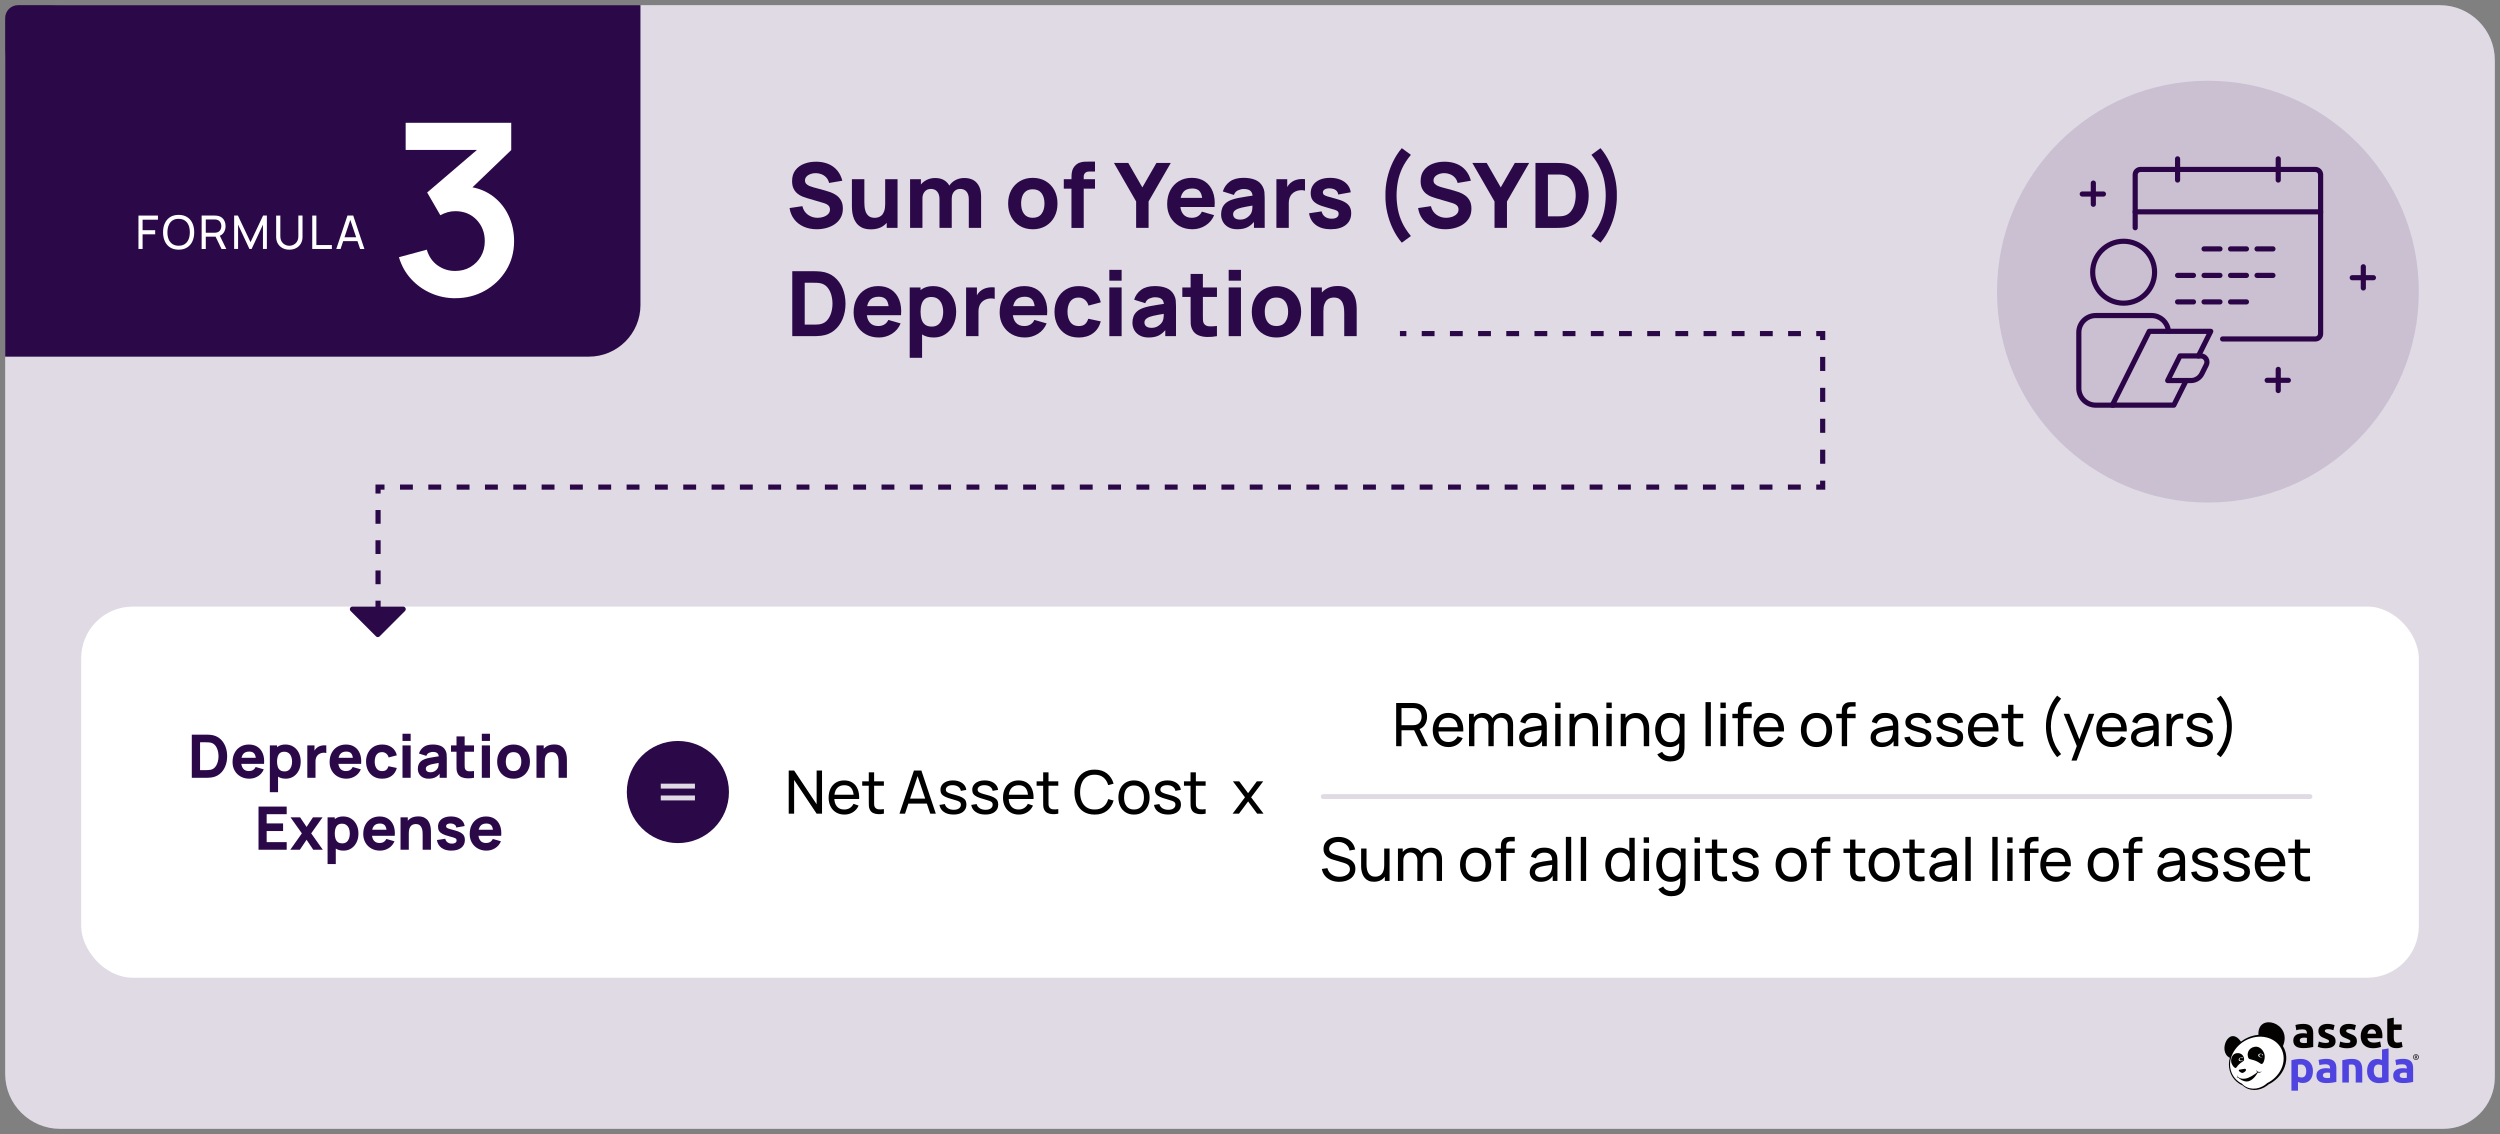 <?xml version="1.0" encoding="UTF-8"?>
<svg xmlns="http://www.w3.org/2000/svg" version="1.1" viewBox="0 0 1940 880">
  <rect x="0" y="0" width="1940" height="880" fill="#808080" stroke="none"/>
  <!-- Generator: Adobe Illustrator 29.2.1, SVG Export Plug-In . SVG Version: 2.1.0 Build 116)  -->
  <defs>
    <style>
      .st0, .st1 {
        fill-rule: evenodd;
      }

      .st0, .st2 {
        fill: #fff;
      }

      .st1, .st3 {
        fill: #030201;
      }

      .st4, .st5, .st6, .st7, .st8, .st9, .st10 {
        fill: none;
      }

      .st4, .st5, .st6, .st7, .st8, .st10 {
        stroke-miterlimit: 10;
      }

      .st4, .st5, .st7, .st8, .st9, .st10 {
        stroke-width: 4px;
      }

      .st4, .st5, .st7, .st8, .st10 {
        stroke: #2b0948;
      }

      .st11 {
        fill: #2b0948;
      }

      .st12 {
        fill: #5044e1;
      }

      .st5 {
        stroke-dasharray: 10.66 12.79;
      }

      .st13 {
        isolation: isolate;
      }

      .st6 {
        mix-blend-mode: multiply;
        stroke: #dfdae4;
        stroke-width: 3.77px;
      }

      .st6, .st9 {
        stroke-linecap: round;
      }

      .st7 {
        stroke-dasharray: 10.91 13.09;
      }

      .st8 {
        stroke-dasharray: 9.99 11.99;
      }

      .st9 {
        stroke: #2b0548;
        stroke-linejoin: round;
      }

      .st14 {
        fill: #dfdae4;
      }

      .st15 {
        fill: #cac0d1;
      }

      .st10 {
        stroke-dasharray: 9.94 11.93;
      }
    </style>
  </defs>
  <g class="st13">
    <g id="Layer_1">
      <path class="st14" d="M46.68,4h1846.64c23.56,0,42.68,19.13,42.68,42.68v789.32c0,22.08-17.92,40-40,40H46.68c-23.56,0-42.68-19.13-42.68-42.68V46.68C4,23.13,23.13,4,46.68,4Z"/>
      <g>
        <path class="st11" d="M14,4h482.99v232.75c0,22.08-17.92,40-40,40H4V14c0-5.52,4.48-10,10-10Z"/>
        <g>
          <path class="st2" d="M107.45,193.2v-25.92h15.12v3.2h-11.92v8.15h9.76v3.2h-9.76v11.36h-3.2Z"/>
          <path class="st2" d="M138.62,193.74c-2.58,0-4.77-.57-6.57-1.71s-3.17-2.72-4.11-4.75c-.94-2.03-1.41-4.37-1.41-7.04s.47-5.01,1.41-7.04c.94-2.03,2.31-3.61,4.11-4.75s3.99-1.71,6.57-1.71,4.79.57,6.59,1.71,3.17,2.72,4.1,4.75c.94,2.03,1.4,4.37,1.4,7.04s-.47,5.01-1.4,7.04c-.94,2.03-2.3,3.61-4.1,4.75s-4,1.71-6.59,1.71ZM138.62,190.68c1.93.01,3.54-.42,4.82-1.31,1.28-.88,2.25-2.11,2.9-3.68.65-1.57.97-3.39.97-5.45s-.32-3.88-.97-5.44c-.65-1.57-1.61-2.79-2.9-3.66-1.28-.88-2.89-1.32-4.82-1.33-1.93-.01-3.54.42-4.82,1.3-1.28.88-2.24,2.1-2.89,3.68-.65,1.58-.98,3.4-.99,5.46s.31,3.88.95,5.44c.65,1.56,1.62,2.78,2.91,3.66,1.29.88,2.9,1.33,4.83,1.34Z"/>
          <path class="st2" d="M156.48,193.2v-25.92h10.24c.25,0,.55,0,.9.03.35.02.68.06,1.01.12,1.4.22,2.58.7,3.54,1.45.95.75,1.67,1.69,2.15,2.83.48,1.13.72,2.38.72,3.75,0,2.02-.52,3.76-1.57,5.22s-2.57,2.38-4.59,2.75l-1.22.2h-7.97v9.58h-3.2ZM159.68,180.58h6.93c.23,0,.49-.01.78-.04s.57-.07.84-.13c.83-.19,1.5-.54,2.02-1.05.52-.51.9-1.11,1.14-1.8s.37-1.4.37-2.12-.12-1.42-.37-2.11-.63-1.29-1.14-1.8c-.52-.51-1.19-.86-2.02-1.05-.26-.06-.54-.1-.84-.13s-.55-.04-.78-.04h-6.93v10.26ZM171.91,193.2l-5.11-10.55,3.17-.97,5.62,11.52h-3.67Z"/>
          <path class="st2" d="M181.7,193.2v-25.92h2.92l9.79,20.65,9.74-20.65h2.95v25.9h-3.04v-18.86l-8.8,18.88h-1.71l-8.8-18.88v18.88h-3.04Z"/>
          <path class="st2" d="M224.52,193.74c-2,0-3.77-.41-5.31-1.24-1.54-.83-2.74-1.99-3.61-3.48s-1.3-3.25-1.3-5.27v-16.45l3.24-.02v16.2c0,1.22.21,2.29.62,3.2.41.91.96,1.66,1.65,2.26.68.6,1.44,1.05,2.26,1.34s1.64.44,2.46.44,1.65-.15,2.48-.45c.82-.3,1.57-.75,2.25-1.34.68-.59,1.22-1.35,1.64-2.26.41-.91.62-1.97.62-3.19v-16.2h3.24v16.47c0,2-.43,3.76-1.3,5.26s-2.07,2.66-3.61,3.49c-1.54.83-3.31,1.24-5.31,1.24Z"/>
          <path class="st2" d="M242.3,193.2v-25.92h3.2v22.88h12.02v3.04h-15.23Z"/>
          <path class="st2" d="M260.95,193.2l8.68-25.92h4.46l8.68,25.92h-3.33l-8.12-24.05h1.01l-8.05,24.05h-3.33ZM265.13,187.14v-3.01h13.46v3.01h-13.46Z"/>
        </g>
        <path class="st2" d="M353.38,231.43c-6.68,0-12.99-1.3-18.93-3.9-5.94-2.6-11.09-6.28-15.45-11.04-4.36-4.76-7.5-10.39-9.42-16.89l21.62-5.85c1.55,5.32,4.38,9.42,8.49,12.29,4.11,2.88,8.64,4.28,13.59,4.22,4.39,0,8.32-1.02,11.78-3.06,3.46-2.04,6.18-4.81,8.17-8.3,1.98-3.49,2.97-7.41,2.97-11.74,0-6.62-2.13-12.15-6.4-16.61-4.27-4.45-9.77-6.68-16.51-6.68-2.04,0-4.04.28-5.98.83s-3.82,1.33-5.61,2.32l-10.21-17.63,44.91-38.41,1.95,5.38h-63.55v-21.06h81.92v21.15l-36.09,34.7-.19-6.59c8.1.56,15.01,2.82,20.74,6.77,5.72,3.96,10.11,9.06,13.17,15.31,3.06,6.25,4.59,13.08,4.59,20.5,0,8.41-2.06,15.96-6.17,22.64-4.11,6.68-9.62,11.95-16.51,15.82-6.9,3.86-14.52,5.8-22.87,5.8Z"/>
      </g>
      <g>
        <path class="st11" d="M633.84,177.9c-3.73,0-7.1-.66-10.1-1.98-3-1.32-5.46-3.21-7.38-5.67-1.92-2.46-3.14-5.4-3.66-8.8l9.94-1.47c.7,2.89,2.15,5.12,4.34,6.69,2.19,1.56,4.69,2.35,7.49,2.35,1.56,0,3.08-.25,4.55-.74,1.47-.49,2.68-1.21,3.62-2.17.94-.96,1.42-2.13,1.42-3.53,0-.51-.08-1.01-.23-1.49-.15-.48-.4-.93-.75-1.35-.35-.42-.85-.82-1.49-1.19-.64-.37-1.45-.71-2.43-1.01l-13.09-3.85c-.98-.28-2.12-.68-3.41-1.19s-2.55-1.25-3.76-2.21c-1.21-.96-2.22-2.22-3.03-3.8-.8-1.58-1.21-3.56-1.21-5.97,0-3.38.85-6.19,2.56-8.44,1.7-2.24,3.98-3.91,6.83-5,2.85-1.1,6-1.63,9.45-1.61,3.48.05,6.58.64,9.31,1.78,2.73,1.14,5.02,2.81,6.86,4.99,1.84,2.18,3.17,4.85,3.99,8l-10.29,1.75c-.37-1.63-1.06-3.01-2.07-4.13-1-1.12-2.2-1.97-3.59-2.55-1.39-.58-2.84-.9-4.36-.95-1.49-.05-2.9.16-4.22.61s-2.39,1.11-3.22,1.98c-.83.86-1.24,1.89-1.24,3.08,0,1.1.34,1.99,1.01,2.68.68.69,1.53,1.24,2.55,1.66,1.03.42,2.08.77,3.15,1.05l8.75,2.38c1.31.35,2.75.81,4.34,1.38,1.59.57,3.11,1.36,4.57,2.38,1.46,1.02,2.66,2.35,3.6,4.01s1.42,3.76,1.42,6.3c0,2.71-.57,5.07-1.7,7.09-1.13,2.02-2.65,3.69-4.57,5-1.91,1.32-4.08,2.3-6.49,2.96-2.42.65-4.91.98-7.47.98Z"/>
        <path class="st11" d="M675.84,177.97c-2.96,0-5.38-.5-7.24-1.5-1.87-1-3.32-2.28-4.36-3.82-1.04-1.54-1.78-3.14-2.22-4.81-.44-1.67-.71-3.19-.81-4.57-.09-1.38-.14-2.38-.14-3.01v-21.21h9.66v17.85c0,.86.05,1.97.14,3.31.09,1.34.38,2.69.88,4.04.49,1.35,1.29,2.48,2.4,3.4,1.11.91,2.68,1.37,4.71,1.37.82,0,1.69-.13,2.62-.39.93-.26,1.81-.75,2.62-1.49s1.49-1.82,2.01-3.25c.52-1.44.79-3.32.79-5.65l5.46,2.59c0,2.99-.61,5.79-1.82,8.4-1.21,2.61-3.04,4.73-5.48,6.33-2.44,1.61-5.51,2.42-9.22,2.42ZM688.09,176.85v-12.53h-1.19v-25.27h9.59v37.8h-8.4Z"/>
        <path class="st11" d="M706.22,176.85v-37.8h8.4v12.53h1.19v25.27h-9.59ZM729.04,176.85v-22.33c0-2.5-.59-4.44-1.77-5.83-1.18-1.39-2.81-2.08-4.88-2.08s-3.58.68-4.78,2.05c-1.2,1.36-1.8,3.13-1.8,5.3l-3.99-2.8c0-2.47.62-4.69,1.85-6.65s2.9-3.51,4.99-4.66c2.09-1.14,4.43-1.71,7.02-1.71,2.96,0,5.39.63,7.3,1.89,1.9,1.26,3.31,2.94,4.22,5.04.91,2.1,1.36,4.41,1.36,6.93v24.85h-9.52ZM751.79,176.85v-22.33c0-2.5-.59-4.44-1.77-5.83-1.18-1.39-2.81-2.08-4.88-2.08-1.33,0-2.48.31-3.46.93-.98.62-1.74,1.48-2.29,2.59-.55,1.11-.82,2.39-.82,3.83l-3.99-2.66c0-2.59.61-4.88,1.84-6.86,1.23-1.98,2.87-3.53,4.94-4.64,2.06-1.11,4.36-1.66,6.88-1.66,4.32,0,7.58,1.28,9.78,3.83s3.31,5.9,3.31,10.03v24.85h-9.52Z"/>
        <path class="st11" d="M801.42,177.9c-3.8,0-7.14-.85-10.01-2.55-2.87-1.7-5.11-4.05-6.7-7.05-1.6-3-2.4-6.45-2.4-10.34s.82-7.41,2.45-10.41c1.63-3,3.88-5.34,6.75-7.02,2.87-1.68,6.17-2.52,9.91-2.52s7.15.85,10.03,2.56c2.88,1.7,5.13,4.05,6.74,7.05,1.61,3,2.42,6.45,2.42,10.34s-.81,7.38-2.43,10.38c-1.62,3-3.87,5.34-6.76,7.04-2.88,1.69-6.21,2.54-9.99,2.54ZM801.42,169.01c3.06,0,5.34-1.03,6.84-3.1,1.51-2.06,2.26-4.72,2.26-7.96s-.76-6.04-2.29-8.05c-1.53-2.01-3.8-3.01-6.81-3.01-2.08,0-3.78.47-5.11,1.4-1.33.93-2.32,2.23-2.96,3.89-.64,1.66-.96,3.58-.96,5.77,0,3.38.76,6.07,2.29,8.07,1.53,2,3.77,2.99,6.74,2.99Z"/>
        <path class="st11" d="M825.5,146.4v-7.35h24.22v7.35h-24.22ZM831.45,176.85v-37.66c0-.96.02-2.04.07-3.25.05-1.21.24-2.44.58-3.67.34-1.24.96-2.36,1.87-3.36,1.17-1.31,2.43-2.2,3.8-2.68,1.37-.48,2.69-.73,3.97-.77s2.38-.05,3.29-.05h4.69v7.7h-4.34c-1.49,0-2.6.38-3.33,1.14s-1.08,1.66-1.08,2.71v39.9h-9.52Z"/>
        <path class="st11" d="M881.64,176.85v-20.51l-17.22-29.89h11.13l10.92,18.97,10.92-18.97h11.13l-17.22,29.89v20.51h-9.66Z"/>
        <path class="st11" d="M925.39,177.9c-3.87,0-7.29-.83-10.24-2.5s-5.26-3.97-6.93-6.9c-1.67-2.93-2.5-6.28-2.5-10.06,0-4.13.82-7.72,2.45-10.78,1.63-3.06,3.88-5.43,6.75-7.12,2.87-1.69,6.17-2.54,9.91-2.54,3.97,0,7.34.93,10.11,2.8,2.78,1.87,4.83,4.49,6.16,7.88s1.8,7.36,1.4,11.93h-9.42v-3.5c0-3.85-.61-6.62-1.84-8.31-1.23-1.69-3.23-2.54-6-2.54-3.24,0-5.63.99-7.16,2.96-1.53,1.97-2.29,4.88-2.29,8.73,0,3.52.76,6.25,2.29,8.17,1.53,1.92,3.77,2.89,6.74,2.89,1.87,0,3.46-.41,4.79-1.23,1.33-.82,2.34-2,3.04-3.54l9.52,2.73c-1.42,3.45-3.67,6.14-6.74,8.05-3.07,1.91-6.42,2.87-10.06,2.87ZM912.86,160.61v-7.07h25.06v7.07h-25.06Z"/>
        <path class="st11" d="M960.18,177.9c-2.71,0-5-.52-6.88-1.56-1.88-1.04-3.3-2.43-4.27-4.17-.97-1.74-1.45-3.66-1.45-5.76,0-1.75.27-3.35.8-4.79.54-1.45,1.41-2.72,2.61-3.83,1.2-1.11,2.82-2.04,4.85-2.78,1.4-.51,3.07-.97,5.01-1.37,1.94-.4,4.13-.78,6.58-1.14s5.14-.76,8.09-1.21l-3.43,1.89c0-2.24-.54-3.88-1.61-4.94-1.07-1.05-2.87-1.57-5.39-1.57-1.4,0-2.86.34-4.38,1.02-1.52.68-2.58,1.88-3.18,3.6l-8.61-2.73c.96-3.13,2.75-5.67,5.39-7.63,2.64-1.96,6.23-2.94,10.78-2.94,3.34,0,6.3.51,8.89,1.54,2.59,1.03,4.55,2.8,5.88,5.32.75,1.4,1.19,2.8,1.33,4.2.14,1.4.21,2.96.21,4.69v23.1h-8.33v-7.77l1.19,1.61c-1.84,2.54-3.83,4.38-5.97,5.51s-4.84,1.7-8.1,1.7ZM962.21,170.41c1.75,0,3.22-.31,4.43-.93,1.2-.62,2.16-1.32,2.87-2.12.71-.79,1.2-1.46,1.45-2,.49-1.03.78-2.22.86-3.59.08-1.37.12-2.5.12-3.41l2.8.7c-2.82.47-5.11.86-6.86,1.17s-3.16.6-4.23.86c-1.07.26-2.02.54-2.84.84-.93.37-1.69.78-2.26,1.21-.57.43-.99.9-1.26,1.42-.27.51-.4,1.08-.4,1.72,0,.86.21,1.6.65,2.22.43.62,1.04,1.09,1.84,1.42.79.33,1.74.49,2.84.49Z"/>
        <path class="st11" d="M990.49,176.85v-37.8h8.4v9.24l-.91-1.19c.49-1.31,1.14-2.5,1.96-3.57s1.82-1.96,3.01-2.66c.91-.56,1.9-1,2.97-1.31,1.07-.31,2.18-.51,3.33-.6,1.14-.08,2.29-.05,3.43.09v8.89c-1.05-.33-2.27-.44-3.66-.33s-2.64.43-3.76.96c-1.12.51-2.06,1.2-2.84,2.05-.77.85-1.35,1.85-1.75,3.01-.4,1.16-.59,2.46-.59,3.9v19.32h-9.59Z"/>
        <path class="st11" d="M1032.7,177.9c-4.76,0-8.6-1.08-11.53-3.24-2.93-2.16-4.71-5.21-5.34-9.15l9.73-1.47c.4,1.77,1.28,3.16,2.64,4.17,1.36,1,3.1,1.5,5.2,1.5,1.73,0,3.06-.33,3.99-1,.93-.67,1.4-1.59,1.4-2.78,0-.75-.19-1.35-.56-1.8-.38-.46-1.21-.9-2.5-1.35s-3.31-1.03-6.04-1.75c-3.08-.79-5.54-1.68-7.38-2.66s-3.17-2.15-3.99-3.52c-.82-1.36-1.22-3.02-1.22-4.95,0-2.43.62-4.53,1.86-6.32,1.24-1.79,2.98-3.16,5.23-4.13,2.25-.97,4.9-1.45,7.96-1.45s5.59.46,7.88,1.37c2.29.91,4.13,2.21,5.55,3.88,1.41,1.68,2.28,3.66,2.61,5.95l-9.73,1.75c-.16-1.4-.77-2.51-1.82-3.33-1.05-.82-2.47-1.29-4.27-1.44-1.75-.12-3.16.12-4.22.7-1.06.58-1.59,1.42-1.59,2.52,0,.65.23,1.2.68,1.65.46.44,1.4.9,2.83,1.36,1.44.47,3.62,1.07,6.56,1.82,2.87.75,5.17,1.62,6.91,2.61,1.74.99,3,2.18,3.8,3.57.79,1.39,1.19,3.06,1.19,5.02,0,3.87-1.4,6.92-4.2,9.14-2.8,2.22-6.67,3.32-11.62,3.32Z"/>
        <path class="st11" d="M1087.79,188.33c-2.71-3.17-5.02-6.78-6.95-10.81-1.93-4.04-3.38-8.27-4.38-12.69-.99-4.42-1.44-8.81-1.35-13.18-.09-4.36.36-8.76,1.35-13.19.99-4.43,2.45-8.66,4.38-12.69,1.92-4.02,4.24-7.62,6.95-10.8l7.07,5.18c-2.85,3.43-5.08,6.85-6.69,10.27-1.61,3.42-2.75,6.88-3.41,10.4-.67,3.51-1.01,7.12-1.03,10.83.02,3.71.37,7.32,1.03,10.83.66,3.51,1.8,6.98,3.41,10.4,1.61,3.42,3.84,6.84,6.69,10.27l-7.07,5.18Z"/>
        <path class="st11" d="M1121.6,177.9c-3.73,0-7.1-.66-10.1-1.98-3-1.32-5.46-3.21-7.39-5.67-1.92-2.46-3.14-5.4-3.66-8.8l9.94-1.47c.7,2.89,2.15,5.12,4.34,6.69,2.19,1.56,4.69,2.35,7.49,2.35,1.56,0,3.08-.25,4.55-.74,1.47-.49,2.68-1.21,3.62-2.17.95-.96,1.42-2.13,1.42-3.53,0-.51-.08-1.01-.23-1.49-.15-.48-.4-.93-.75-1.35-.35-.42-.85-.82-1.49-1.19-.64-.37-1.45-.71-2.43-1.01l-13.09-3.85c-.98-.28-2.12-.68-3.41-1.19s-2.55-1.25-3.76-2.21c-1.21-.96-2.22-2.22-3.03-3.8-.81-1.58-1.21-3.56-1.21-5.97,0-3.38.85-6.19,2.56-8.44,1.7-2.24,3.98-3.91,6.82-5,2.85-1.1,6-1.63,9.45-1.61,3.48.05,6.58.64,9.31,1.78,2.73,1.14,5.02,2.81,6.86,4.99,1.84,2.18,3.17,4.85,3.99,8l-10.29,1.75c-.37-1.63-1.06-3.01-2.07-4.13-1-1.12-2.2-1.97-3.59-2.55-1.39-.58-2.84-.9-4.36-.95-1.49-.05-2.9.16-4.22.61s-2.39,1.11-3.22,1.98c-.83.86-1.24,1.89-1.24,3.08,0,1.1.34,1.99,1.02,2.68.68.69,1.53,1.24,2.55,1.66s2.08.77,3.15,1.05l8.75,2.38c1.31.35,2.75.81,4.34,1.38,1.59.57,3.11,1.36,4.57,2.38,1.46,1.02,2.66,2.35,3.61,4.01.94,1.66,1.42,3.76,1.42,6.3,0,2.71-.57,5.07-1.7,7.09-1.13,2.02-2.65,3.69-4.57,5-1.91,1.32-4.08,2.3-6.49,2.96-2.41.65-4.9.98-7.47.98Z"/>
        <path class="st11" d="M1159.75,176.85v-20.51l-17.22-29.89h11.13l10.92,18.97,10.92-18.97h11.13l-17.22,29.89v20.51h-9.66Z"/>
        <path class="st11" d="M1191.53,176.85v-50.4h16.31c.4,0,1.21.01,2.45.03,1.24.02,2.43.11,3.57.25,4.06.49,7.5,1.9,10.32,4.24,2.82,2.33,4.97,5.3,6.44,8.89,1.47,3.59,2.21,7.52,2.21,11.79s-.74,8.2-2.21,11.8c-1.47,3.59-3.62,6.56-6.44,8.89-2.82,2.33-6.26,3.75-10.32,4.24-1.14.14-2.33.22-3.57.24-1.24.02-2.05.04-2.45.04h-16.31ZM1201.19,167.89h6.65c.63,0,1.48-.02,2.55-.05,1.07-.03,2.04-.13,2.9-.3,2.19-.44,3.98-1.47,5.37-3.08,1.39-1.61,2.41-3.55,3.08-5.81.66-2.26,1-4.6,1-7s-.35-4.91-1.03-7.17c-.69-2.26-1.73-4.18-3.13-5.74-1.4-1.56-3.16-2.55-5.29-2.97-.86-.19-1.83-.29-2.9-.31-1.07-.02-1.93-.04-2.55-.04h-6.65v32.48Z"/>
        <path class="st11" d="M1241.99,188.33l-7.07-5.18c2.85-3.43,5.08-6.85,6.69-10.27,1.61-3.42,2.75-6.88,3.41-10.4.67-3.51,1.01-7.12,1.03-10.83-.02-3.71-.37-7.32-1.03-10.83-.66-3.51-1.8-6.98-3.41-10.4-1.61-3.42-3.84-6.84-6.69-10.27l7.07-5.18c2.71,3.17,5.02,6.77,6.95,10.8,1.93,4.02,3.38,8.25,4.38,12.69.99,4.43,1.44,8.83,1.35,13.19.09,4.36-.36,8.76-1.35,13.18-.99,4.42-2.45,8.65-4.38,12.69-1.92,4.04-4.24,7.64-6.95,10.81Z"/>
        <path class="st11" d="M614.8,260.85v-50.4h16.31c.4,0,1.21.01,2.45.04,1.24.02,2.43.11,3.57.25,4.06.49,7.5,1.9,10.33,4.24s4.97,5.3,6.44,8.89c1.47,3.59,2.21,7.53,2.21,11.79s-.74,8.2-2.21,11.79c-1.47,3.59-3.62,6.56-6.44,8.89s-6.26,3.75-10.33,4.23c-1.14.14-2.33.22-3.57.25-1.24.02-2.05.04-2.45.04h-16.31ZM624.46,251.9h6.65c.63,0,1.48-.02,2.55-.05,1.07-.04,2.04-.13,2.9-.3,2.19-.44,3.98-1.47,5.37-3.08,1.39-1.61,2.42-3.55,3.08-5.81.67-2.26,1-4.6,1-7s-.35-4.91-1.03-7.17c-.69-2.26-1.73-4.18-3.13-5.74-1.4-1.56-3.16-2.55-5.29-2.97-.86-.19-1.83-.29-2.9-.32-1.07-.02-1.93-.04-2.55-.04h-6.65v32.48Z"/>
        <path class="st11" d="M682.07,261.9c-3.87,0-7.29-.83-10.24-2.5-2.95-1.67-5.26-3.97-6.93-6.9-1.67-2.93-2.5-6.28-2.5-10.06,0-4.13.82-7.72,2.45-10.78,1.63-3.06,3.88-5.43,6.76-7.12,2.87-1.69,6.17-2.54,9.9-2.54,3.97,0,7.34.93,10.12,2.8,2.78,1.87,4.83,4.49,6.16,7.88,1.33,3.38,1.8,7.36,1.4,11.93h-9.42v-3.5c0-3.85-.61-6.62-1.84-8.31-1.23-1.69-3.23-2.54-6-2.54-3.24,0-5.63.99-7.16,2.96-1.53,1.97-2.29,4.88-2.29,8.73,0,3.52.76,6.25,2.29,8.17s3.77,2.89,6.74,2.89c1.87,0,3.46-.41,4.79-1.23,1.33-.82,2.35-1.99,3.04-3.53l9.52,2.73c-1.42,3.45-3.67,6.14-6.74,8.05s-6.42,2.87-10.06,2.87ZM669.54,244.61v-7.07h25.06v7.07h-25.06Z"/>
        <path class="st11" d="M705.94,277.65v-54.6h8.4v25.9h1.19v28.7h-9.59ZM724.56,261.9c-3.76,0-6.9-.88-9.42-2.62s-4.42-4.13-5.69-7.14-1.91-6.41-1.91-10.19.63-7.17,1.89-10.18,3.12-5.39,5.56-7.14c2.45-1.75,5.47-2.62,9.07-2.62s6.77.86,9.45,2.59c2.68,1.73,4.77,4.09,6.25,7.09,1.48,3,2.22,6.42,2.22,10.27s-.73,7.18-2.19,10.19-3.5,5.39-6.11,7.14c-2.61,1.75-5.66,2.62-9.13,2.62ZM723.02,253.44c2.05,0,3.73-.51,5.04-1.54,1.31-1.03,2.27-2.41,2.91-4.15.63-1.74.94-3.67.94-5.79s-.33-4.02-.98-5.76c-.65-1.74-1.66-3.13-3.03-4.17s-3.11-1.56-5.23-1.56c-1.98,0-3.59.48-4.81,1.43-1.23.96-2.12,2.3-2.68,4.03-.56,1.73-.84,3.73-.84,6.02s.28,4.29.84,6.02c.56,1.73,1.47,3.07,2.75,4.02,1.27.96,2.97,1.44,5.09,1.44Z"/>
        <path class="st11" d="M749.69,260.85v-37.8h8.4v9.24l-.91-1.19c.49-1.31,1.14-2.5,1.96-3.57.82-1.07,1.82-1.96,3.01-2.66.91-.56,1.9-1,2.98-1.31,1.07-.31,2.18-.51,3.33-.59,1.14-.08,2.29-.05,3.43.09v8.89c-1.05-.33-2.27-.44-3.66-.33-1.39.1-2.64.43-3.76.96-1.12.51-2.06,1.2-2.83,2.05s-1.35,1.85-1.75,3.01c-.4,1.16-.59,2.46-.59,3.9v19.32h-9.59Z"/>
        <path class="st11" d="M795.4,261.9c-3.87,0-7.29-.83-10.24-2.5-2.95-1.67-5.26-3.97-6.93-6.9-1.67-2.93-2.5-6.28-2.5-10.06,0-4.13.82-7.72,2.45-10.78,1.63-3.06,3.88-5.43,6.76-7.12,2.87-1.69,6.17-2.54,9.9-2.54,3.97,0,7.34.93,10.12,2.8,2.78,1.87,4.83,4.49,6.16,7.88,1.33,3.38,1.8,7.36,1.4,11.93h-9.42v-3.5c0-3.85-.61-6.62-1.84-8.31-1.23-1.69-3.23-2.54-6-2.54-3.24,0-5.63.99-7.16,2.96-1.53,1.97-2.29,4.88-2.29,8.73,0,3.52.76,6.25,2.29,8.17s3.77,2.89,6.74,2.89c1.87,0,3.46-.41,4.79-1.23,1.33-.82,2.35-1.99,3.04-3.53l9.52,2.73c-1.42,3.45-3.67,6.14-6.74,8.05s-6.42,2.87-10.06,2.87ZM782.87,244.61v-7.07h25.06v7.07h-25.06Z"/>
        <path class="st11" d="M837.05,261.9c-3.92,0-7.28-.88-10.08-2.62-2.8-1.75-4.95-4.13-6.44-7.14-1.49-3.01-2.24-6.41-2.24-10.19s.78-7.24,2.33-10.25c1.55-3.01,3.74-5.38,6.56-7.1,2.82-1.73,6.16-2.59,10.01-2.59,4.46,0,8.2,1.13,11.22,3.38,3.02,2.25,4.95,5.33,5.79,9.22l-9.52,2.52c-.56-1.96-1.54-3.49-2.92-4.58-1.39-1.1-2.96-1.64-4.71-1.64-2.01,0-3.65.48-4.93,1.45-1.28.97-2.23,2.29-2.83,3.96-.61,1.67-.91,3.55-.91,5.65,0,3.29.73,5.96,2.19,8,1.46,2.04,3.62,3.06,6.49,3.06,2.15,0,3.78-.49,4.9-1.47,1.12-.98,1.96-2.38,2.52-4.2l9.73,2.03c-1.07,4.01-3.1,7.11-6.09,9.28-2.99,2.17-6.67,3.25-11.06,3.25Z"/>
        <path class="st11" d="M860.85,217.81v-8.4h9.52v8.4h-9.52ZM860.85,260.85v-37.8h9.52v37.8h-9.52Z"/>
        <path class="st11" d="M891.37,261.9c-2.71,0-5-.52-6.88-1.56-1.88-1.04-3.3-2.43-4.27-4.17-.97-1.74-1.45-3.66-1.45-5.76,0-1.75.27-3.35.81-4.79.54-1.45,1.41-2.72,2.61-3.83,1.2-1.11,2.82-2.04,4.85-2.78,1.4-.51,3.07-.97,5-1.37,1.94-.4,4.13-.78,6.58-1.14,2.45-.36,5.14-.76,8.08-1.21l-3.43,1.89c0-2.24-.54-3.88-1.61-4.93s-2.87-1.58-5.39-1.58c-1.4,0-2.86.34-4.38,1.01-1.52.68-2.58,1.88-3.18,3.61l-8.61-2.73c.96-3.13,2.75-5.67,5.39-7.63s6.23-2.94,10.78-2.94c3.34,0,6.3.51,8.89,1.54,2.59,1.03,4.55,2.8,5.88,5.32.75,1.4,1.19,2.8,1.33,4.2s.21,2.96.21,4.69v23.1h-8.33v-7.77l1.19,1.61c-1.84,2.54-3.83,4.38-5.97,5.51s-4.84,1.7-8.1,1.7ZM893.4,254.41c1.75,0,3.22-.31,4.43-.93,1.2-.62,2.16-1.32,2.87-2.12.71-.79,1.2-1.46,1.45-2,.49-1.03.78-2.22.86-3.59s.12-2.5.12-3.41l2.8.7c-2.82.47-5.11.86-6.86,1.17-1.75.31-3.16.6-4.23.86-1.07.26-2.02.54-2.84.84-.93.37-1.69.78-2.26,1.21-.57.43-.99.9-1.26,1.42-.27.51-.4,1.08-.4,1.71,0,.86.22,1.6.65,2.22.43.62,1.04,1.09,1.84,1.42.79.33,1.74.49,2.83.49Z"/>
        <path class="st11" d="M917.48,230.4v-7.35h26.88v7.35h-26.88ZM944.36,260.85c-2.61.49-5.17.71-7.68.65-2.51-.06-4.75-.5-6.72-1.33s-3.47-2.16-4.5-4.01c-.93-1.73-1.42-3.48-1.47-5.27-.05-1.79-.07-3.81-.07-6.07v-32.27h9.52v31.71c0,1.47.02,2.79.05,3.97.04,1.18.27,2.12.72,2.82.84,1.33,2.18,2.05,4.02,2.17,1.84.12,3.88.02,6.12-.28v7.91Z"/>
        <path class="st11" d="M953.46,217.81v-8.4h9.52v8.4h-9.52ZM953.46,260.85v-37.8h9.52v37.8h-9.52Z"/>
        <path class="st11" d="M990.49,261.9c-3.8,0-7.14-.85-10.01-2.55-2.87-1.7-5.11-4.05-6.7-7.05-1.6-3-2.4-6.45-2.4-10.34s.82-7.41,2.45-10.41c1.63-3,3.88-5.34,6.75-7.02,2.87-1.68,6.17-2.52,9.91-2.52s7.14.85,10.03,2.55c2.88,1.7,5.13,4.05,6.74,7.05,1.61,3,2.42,6.45,2.42,10.34s-.81,7.38-2.43,10.38c-1.62,3-3.87,5.34-6.75,7.04-2.88,1.69-6.21,2.54-9.99,2.54ZM990.49,253.02c3.06,0,5.34-1.03,6.84-3.1s2.26-4.72,2.26-7.96-.77-6.04-2.29-8.05c-1.53-2.01-3.8-3.01-6.81-3.01-2.08,0-3.78.47-5.11,1.4-1.33.93-2.31,2.23-2.96,3.88-.64,1.66-.96,3.58-.96,5.77,0,3.38.76,6.07,2.29,8.07,1.53,1.99,3.77,2.99,6.74,2.99Z"/>
        <path class="st11" d="M1017.3,260.85v-37.8h8.47v12.53h1.19v25.27h-9.66ZM1043.13,260.85v-17.85c0-.86-.05-1.97-.14-3.31s-.38-2.69-.88-4.04c-.49-1.35-1.29-2.48-2.4-3.39-1.11-.91-2.68-1.37-4.71-1.37-.82,0-1.69.13-2.62.38-.93.26-1.81.75-2.62,1.49-.82.74-1.49,1.81-2.01,3.24-.53,1.42-.79,3.31-.79,5.67l-5.46-2.59c0-2.99.61-5.79,1.82-8.4s3.04-4.72,5.48-6.33c2.44-1.61,5.51-2.42,9.22-2.42,2.96,0,5.38.5,7.25,1.5,1.87,1,3.32,2.28,4.36,3.82,1.04,1.54,1.78,3.14,2.22,4.81s.71,3.19.8,4.57.14,2.38.14,3.01v21.21h-9.66Z"/>
      </g>
      <circle class="st15" cx="1713.34" cy="226.32" r="163.66"/>
      <g>
        <g>
          <path class="st9" d="M1700.09,295.3h-17.96l9.55-19.09h16.14c3.55,0,5.85,3.73,4.27,6.91l-3.45,6.91c-1.62,3.23-4.92,5.28-8.54,5.28Z"/>
          <polyline class="st9" points="1705.99 276.21 1715.54 257.12 1667.81 257.12 1639.18 314.39 1686.9 314.39 1696.45 295.3"/>
        </g>
        <path class="st9" d="M1656.91,176.71v-41.11c0-2.27,1.84-4.11,4.11-4.11h135.67c2.27,0,4.11,1.84,4.11,4.11v123.33c0,2.27-1.84,4.11-4.11,4.11h-71.95"/>
        <line class="st9" x1="1656.91" y1="164.38" x2="1800.8" y2="164.38"/>
        <line class="st9" x1="1767.91" y1="123.27" x2="1767.91" y2="139.71"/>
        <line class="st9" x1="1767.91" y1="286.64" x2="1767.91" y2="303.08"/>
        <line class="st9" x1="1759.32" y1="295.12" x2="1775.76" y2="295.12"/>
        <line class="st9" x1="1833.93" y1="207.01" x2="1833.93" y2="223.46"/>
        <line class="st9" x1="1825.33" y1="215.5" x2="1841.78" y2="215.5"/>
        <line class="st9" x1="1624.42" y1="142.07" x2="1624.42" y2="158.52"/>
        <line class="st9" x1="1615.83" y1="150.56" x2="1632.27" y2="150.56"/>
        <line class="st9" x1="1689.8" y1="123.27" x2="1689.8" y2="139.71"/>
        <line class="st9" x1="1710.35" y1="193.15" x2="1722.69" y2="193.15"/>
        <line class="st9" x1="1730.91" y1="193.15" x2="1743.24" y2="193.15"/>
        <line class="st9" x1="1751.46" y1="193.15" x2="1763.8" y2="193.15"/>
        <line class="st9" x1="1689.8" y1="213.71" x2="1702.13" y2="213.71"/>
        <line class="st9" x1="1710.35" y1="213.71" x2="1722.69" y2="213.71"/>
        <line class="st9" x1="1730.91" y1="213.71" x2="1743.24" y2="213.71"/>
        <line class="st9" x1="1751.46" y1="213.71" x2="1763.8" y2="213.71"/>
        <line class="st9" x1="1689.8" y1="234.27" x2="1702.13" y2="234.27"/>
        <line class="st9" x1="1710.35" y1="234.27" x2="1722.69" y2="234.27"/>
        <line class="st9" x1="1730.91" y1="234.27" x2="1743.24" y2="234.27"/>
        <g>
          <circle class="st9" cx="1647.94" cy="211.23" r="24.02"/>
          <path class="st9" d="M1682.66,256.95c-.53-6.77-6.19-12.09-13.09-12.09h-43.27c-7.25,0-13.13,5.88-13.13,13.13v43.28c0,7.25,5.88,13.13,13.13,13.13h13.53"/>
        </g>
      </g>
      <g>
        <path class="st1" d="M1773.53,816.33c-.44-1.66-1.13-3.17-1.98-4.56,7.7-18.09-19.93-26.34-19.01-8.8,0,0,.03.02.08.04-1.94.16-3.93.54-5.91,1.2-2.87.96-5.47,2.38-7.73,4.12-9.27-13.27-18.41,7.94-8.62,12.5-.89,3.24-.98,6.64-.1,9.92,1.45,5.4,5.23,9.45,10.17,11.63,4.78,4.57,12.75,4.69,19.01-.1.32-.24.62-.5.92-.76,9.98-4.89,15.77-15.54,13.18-25.2Z"/>
        <g>
          <path class="st12" d="M1794.83,831.1c0,1.39-.17,2.65-.51,3.79-.34,1.14-.84,2.12-1.5,2.93-.66.82-1.48,1.46-2.46,1.91-.98.45-2.1.68-3.38.68-.71,0-1.36-.07-1.98-.2-.61-.14-1.21-.33-1.77-.58v6.75h-5.08v-23.64c.45-.14.98-.27,1.57-.39.59-.12,1.21-.23,1.86-.32.65-.09,1.31-.16,1.98-.22.67-.06,1.31-.09,1.93-.09,1.48,0,2.8.22,3.96.67,1.16.44,2.14,1.07,2.93,1.88.8.81,1.4,1.79,1.83,2.95.42,1.16.63,2.46.63,3.89ZM1789.64,831.24c0-1.57-.35-2.83-1.06-3.77-.71-.94-1.75-1.42-3.14-1.42-.46,0-.88.02-1.26.05-.39.03-.71.07-.96.12v9.18c.32.2.73.38,1.25.51.51.14,1.03.2,1.55.2,2.41,0,3.62-1.63,3.62-4.88Z"/>
          <path class="st12" d="M1805.2,821.65c1.5,0,2.75.17,3.75.51,1,.34,1.8.83,2.41,1.47.6.64,1.03,1.41,1.28,2.32.25.91.38,1.92.38,3.04v10.58c-.73.16-1.74.35-3.04.56-1.3.22-2.87.32-4.71.32-1.16,0-2.21-.1-3.16-.31-.94-.2-1.76-.54-2.44-1.01-.68-.47-1.21-1.07-1.57-1.83-.36-.75-.55-1.67-.55-2.76s.21-1.93.63-2.66c.42-.73.98-1.31,1.69-1.74.7-.43,1.51-.74,2.42-.94.91-.19,1.85-.29,2.83-.29.66,0,1.25.03,1.76.09.51.06.93.13,1.25.22v-.48c0-.86-.26-1.56-.78-2.08-.52-.52-1.43-.78-2.73-.78-.86,0-1.72.06-2.56.19-.84.13-1.57.3-2.18.53l-.65-4.09c.3-.09.67-.19,1.11-.29.44-.1.93-.19,1.45-.27.52-.08,1.07-.15,1.65-.2.58-.06,1.17-.09,1.76-.09ZM1805.61,836.53c.5,0,.98-.01,1.43-.03.45-.02.82-.06,1.09-.1v-3.86c-.2-.05-.51-.09-.92-.14-.41-.05-.78-.07-1.13-.07-.48,0-.93.03-1.35.09-.42.06-.79.17-1.11.32-.32.16-.57.38-.75.65-.18.27-.27.61-.27,1.02,0,.8.27,1.35.8,1.65.53.31,1.27.46,2.2.46Z"/>
          <path class="st12" d="M1817.62,822.74c.86-.25,1.98-.48,3.34-.7,1.36-.22,2.8-.32,4.3-.32s2.79.2,3.8.6c1.01.4,1.81.96,2.41,1.69.59.73,1.01,1.59,1.26,2.59.25,1,.38,2.12.38,3.34v10.13h-5.08v-9.52c0-1.64-.22-2.8-.65-3.48-.43-.68-1.24-1.02-2.42-1.02-.36,0-.75.02-1.16.05-.41.03-.77.07-1.09.12v13.85h-5.08v-17.33Z"/>
          <path class="st12" d="M1853.54,839.5c-.46.14-.98.27-1.57.39-.59.13-1.21.23-1.86.32-.65.09-1.31.16-1.98.22-.67.06-1.31.09-1.93.09-1.48,0-2.8-.22-3.96-.65-1.16-.43-2.14-1.05-2.93-1.86-.8-.81-1.4-1.79-1.83-2.93-.42-1.15-.63-2.44-.63-3.87s.18-2.77.55-3.94c.36-1.17.89-2.17,1.57-2.99.68-.82,1.52-1.44,2.51-1.88.99-.43,2.12-.65,3.39-.65.7,0,1.34.07,1.89.2.56.14,1.12.33,1.69.58v-8.12l5.08-.82v25.9ZM1842.05,830.97c0,1.57.35,2.83,1.06,3.79.7.96,1.75,1.43,3.14,1.43.45,0,.88-.02,1.26-.05.39-.03.7-.07.96-.12v-9.25c-.32-.2-.73-.38-1.25-.51-.51-.14-1.03-.2-1.55-.2-2.41,0-3.62,1.64-3.62,4.91Z"/>
          <path class="st12" d="M1864.77,821.65c1.5,0,2.75.17,3.75.51,1,.34,1.8.83,2.41,1.47.6.64,1.03,1.41,1.28,2.32.25.91.38,1.92.38,3.04v10.58c-.73.16-1.74.35-3.04.56-1.3.22-2.87.32-4.71.32-1.16,0-2.21-.1-3.16-.31-.94-.2-1.76-.54-2.44-1.01-.68-.47-1.21-1.07-1.57-1.83-.36-.75-.55-1.67-.55-2.76s.21-1.93.63-2.66c.42-.73.98-1.31,1.69-1.74.7-.43,1.51-.74,2.42-.94.91-.19,1.85-.29,2.83-.29.66,0,1.25.03,1.76.09.51.06.93.13,1.25.22v-.48c0-.86-.26-1.56-.78-2.08-.52-.52-1.43-.78-2.73-.78-.86,0-1.72.06-2.56.19-.84.13-1.57.3-2.18.53l-.65-4.09c.3-.09.67-.19,1.11-.29.44-.1.93-.19,1.45-.27.52-.08,1.07-.15,1.65-.2.58-.06,1.17-.09,1.76-.09ZM1865.18,836.53c.5,0,.98-.01,1.43-.03.45-.02.82-.06,1.09-.1v-3.86c-.2-.05-.51-.09-.92-.14-.41-.05-.78-.07-1.13-.07-.48,0-.93.03-1.35.09-.42.06-.79.17-1.11.32-.32.16-.57.38-.75.65-.18.27-.27.61-.27,1.02,0,.8.27,1.35.8,1.65.53.31,1.27.46,2.2.46Z"/>
        </g>
        <g>
          <path class="st3" d="M1787.24,794.53c1.5,0,2.75.17,3.75.51,1,.34,1.8.83,2.41,1.47.6.64,1.03,1.41,1.28,2.32.25.91.38,1.92.38,3.04v10.58c-.73.16-1.74.35-3.04.56-1.3.22-2.87.32-4.71.32-1.16,0-2.21-.1-3.16-.31-.94-.2-1.76-.54-2.44-1.01-.68-.47-1.21-1.07-1.57-1.83-.36-.75-.55-1.67-.55-2.76s.21-1.93.63-2.66c.42-.73.98-1.31,1.69-1.74.7-.43,1.51-.74,2.42-.94.91-.19,1.85-.29,2.83-.29.66,0,1.25.03,1.76.09.51.06.93.13,1.25.22v-.48c0-.86-.26-1.56-.78-2.08-.52-.52-1.43-.78-2.73-.78-.86,0-1.72.06-2.56.19-.84.13-1.57.3-2.18.53l-.65-4.09c.3-.09.67-.19,1.11-.29.44-.1.93-.19,1.45-.27.52-.08,1.07-.15,1.65-.2.58-.06,1.17-.09,1.76-.09ZM1787.65,809.41c.5,0,.98-.01,1.43-.03.45-.02.82-.06,1.09-.1v-3.86c-.2-.05-.51-.09-.92-.14-.41-.05-.78-.07-1.13-.07-.48,0-.93.03-1.35.09-.42.06-.79.17-1.11.32-.32.16-.57.38-.75.65-.18.27-.27.61-.27,1.02,0,.8.27,1.35.8,1.65.53.31,1.27.46,2.2.46Z"/>
          <path class="st3" d="M1804.81,809.31c.93,0,1.59-.09,1.98-.27.39-.18.58-.53.58-1.06,0-.41-.25-.77-.75-1.07-.5-.31-1.26-.65-2.29-1.04-.8-.3-1.52-.6-2.17-.92-.65-.32-1.2-.7-1.65-1.14-.46-.44-.81-.97-1.06-1.59-.25-.61-.38-1.35-.38-2.22,0-1.68.63-3.01,1.88-3.99,1.25-.98,2.97-1.47,5.15-1.47,1.09,0,2.14.1,3.14.29,1,.19,1.8.4,2.39.63l-.89,3.96c-.59-.2-1.23-.39-1.93-.55-.69-.16-1.47-.24-2.34-.24-1.59,0-2.39.44-2.39,1.33,0,.2.03.39.1.55.07.16.2.31.41.46.2.15.48.31.84.48.35.17.8.36,1.35.57,1.11.41,2.04.82,2.76,1.22.73.4,1.3.83,1.72,1.3.42.47.72.98.89,1.55.17.57.26,1.23.26,1.97,0,1.77-.67,3.11-2,4.02-1.33.91-3.21,1.36-5.65,1.36-1.59,0-2.92-.14-3.97-.41-1.06-.27-1.79-.5-2.2-.68l.85-4.13c.86.34,1.75.61,2.66.8.91.19,1.81.29,2.7.29Z"/>
          <path class="st3" d="M1821.36,809.31c.93,0,1.59-.09,1.98-.27.39-.18.58-.53.58-1.06,0-.41-.25-.77-.75-1.07-.5-.31-1.26-.65-2.29-1.04-.8-.3-1.52-.6-2.17-.92-.65-.32-1.2-.7-1.65-1.14-.46-.44-.81-.97-1.06-1.59-.25-.61-.38-1.35-.38-2.22,0-1.68.63-3.01,1.88-3.99,1.25-.98,2.97-1.47,5.15-1.47,1.09,0,2.14.1,3.14.29,1,.19,1.8.4,2.39.63l-.89,3.96c-.59-.2-1.23-.39-1.93-.55-.69-.16-1.47-.24-2.34-.24-1.59,0-2.39.44-2.39,1.33,0,.2.03.39.1.55.07.16.2.31.41.46.2.15.48.31.84.48.35.17.8.36,1.35.57,1.11.41,2.04.82,2.76,1.22.73.4,1.3.83,1.72,1.3.42.47.72.98.89,1.55.17.57.26,1.23.26,1.97,0,1.77-.67,3.11-2,4.02-1.33.91-3.21,1.36-5.65,1.36-1.59,0-2.92-.14-3.97-.41-1.06-.27-1.79-.5-2.2-.68l.85-4.13c.86.34,1.75.61,2.66.8.91.19,1.81.29,2.7.29Z"/>
          <path class="st3" d="M1831.9,804.12c0-1.59.24-2.99.73-4.18.49-1.19,1.13-2.19,1.93-2.99.8-.8,1.71-1.4,2.75-1.81,1.03-.41,2.1-.61,3.19-.61,2.55,0,4.56.78,6.04,2.34,1.48,1.56,2.22,3.85,2.22,6.87,0,.3-.01.62-.03.97-.02.35-.05.67-.07.94h-11.53c.11,1.05.6,1.88,1.47,2.49.86.61,2.02.92,3.48.92.93,0,1.85-.09,2.75-.26.9-.17,1.63-.38,2.2-.63l.68,4.13c-.27.14-.64.27-1.09.41-.46.14-.96.26-1.52.36-.56.1-1.15.19-1.79.26-.64.07-1.27.1-1.91.1-1.62,0-3.02-.24-4.21-.72-1.19-.48-2.18-1.13-2.97-1.96-.78-.83-1.36-1.81-1.74-2.95-.38-1.14-.56-2.37-.56-3.68ZM1843.84,802.18c-.02-.43-.1-.85-.22-1.26-.13-.41-.32-.77-.58-1.09-.26-.32-.59-.58-.99-.78-.4-.2-.89-.31-1.48-.31s-1.06.1-1.47.29c-.41.19-.75.45-1.02.77-.27.32-.48.69-.63,1.11-.15.42-.26.85-.32,1.28h6.72Z"/>
          <path class="st3" d="M1852.5,790.54l5.08-.82v5.29h6.11v4.23h-6.11v6.31c0,1.07.19,1.92.56,2.56.38.64,1.13.96,2.27.96.55,0,1.11-.05,1.69-.15s1.11-.24,1.59-.43l.72,3.96c-.61.25-1.3.47-2.05.65s-1.67.27-2.76.27c-1.39,0-2.54-.19-3.45-.56-.91-.38-1.64-.9-2.18-1.57-.55-.67-.93-1.48-1.14-2.44-.22-.96-.32-2.01-.32-3.17v-15.08Z"/>
        </g>
        <g>
          <path class="st0" d="M1771.55,817.01c-2.67-9.98-13.9-15.05-25.07-11.33-11.17,3.72-18.06,14.83-15.38,24.81,1.27,4.75,4.48,8.38,8.7,10.49,4.38,4.85,12.25,5.19,18.35.51.41-.32.81-.65,1.18-.99,9.26-4.59,14.62-14.5,12.21-23.5ZM1742.88,830.56c-.26.69-1.81,2-2.81,2.06-.77.04-2.73-1.26-2.77-1.86-.03-.46.26-.69.64-.72l3.97-.67c.62-.04,1.21.55.97,1.19ZM1731.43,824.18c-.49-2.76.93-6.34,3.94-6.87,4.01-.71,6.22,2.31,6.05,5.11-.09,1.48-3.07,1.65-5.89,5.88-1.15,1.72-3.72-1.96-4.1-4.11ZM1752.34,832.29c-.09-.03-.33.03-.4.16-1.55,2.88-4.97,6.95-8.69,6.78-2.78-.13-5.25-1.79-6.57-3.14-.06-.06-.27-.06-.33,0-.32.31-.78.49-.95.43.2-.01.63-.29.88-.81.25-.5.09-1.11.08-1.48.13.3.31.76.3,1.17,0,.06.08.26.12.31,1.02.91,2.46,1.73,5.47,1.31,3.26-.46,7.1-3.12,9.21-4.84.09-.08.16-.32.06-.41-.57-.54-.95-1.28-.87-1.6.08.39.73,1.16,1.8,1.54,1.04.37,2.21-.09,2.92-.2-.74.45-2.04,1.14-3.03.81ZM1754.25,825.4c-5.18-3.79-8.79-2.72-9.53-4.43-1.41-3.25-.08-7.79,4.98-8.68,3.8-.67,7.03,2.97,7.64,6.45.48,2.72-.98,8.19-3.09,6.65Z"/>
          <path id="Left_Pupil" class="st0" d="M1740.22,822.72c-.83.47-1.8.4-2.19-.16-.39-.56.01-1.41.84-1.87.33-.18.85-.25.85-.25h-.02c-.27.14-.41.39-.3.57.11.18.42.23.69.11.27-.12.4-.37.29-.56-.05-.09-.2-.15-.32-.17-.51-.08-1.19,0-1.74.32-.99.56-1.41,1.55-.94,2.21.47.66,1.65.74,2.64.18.57-.32.92-.79,1.05-1.25-.15.32-.43.63-.83.86Z"/>
          <path id="Right_Pupil" class="st0" d="M1754.87,820.35c-.95-.07-1.72-.67-1.74-1.35-.02-.68.79-1.17,1.73-1.09.37.03.84.26.84.26h-.03c-.3-.05-.55.08-.56.3-.01.21.22.43.51.47.3.05.54-.09.55-.3,0-.1-.08-.24-.17-.32-.38-.35-.99-.66-1.63-.7-1.13-.08-2.03.51-2.01,1.32.02.81.96,1.53,2.09,1.61.65.05,1.2-.15,1.57-.46-.3.19-.71.29-1.17.26Z"/>
        </g>
        <path class="st3" d="M1874.81,818.09c1.23,0,2.19.96,2.19,2.18s-.96,2.2-2.2,2.2-2.23-.96-2.23-2.2.99-2.18,2.23-2.18h.01ZM1874.78,818.48c-.99,0-1.74.81-1.74,1.79s.75,1.81,1.77,1.81c.97.01,1.71-.79,1.71-1.79s-.74-1.81-1.72-1.81h-.01ZM1874.4,821.48h-.42v-2.29c.23-.04.48-.07.79-.07.38,0,.57.07.71.18.14.1.23.27.23.49,0,.27-.21.45-.44.53v.03c.19.08.3.26.37.56.07.34.12.48.18.56h-.44c-.07-.08-.12-.29-.19-.59-.05-.26-.21-.37-.52-.37h-.27v.96ZM1874.4,820.19h.29c.3,0,.59-.09.59-.35,0-.22-.15-.38-.55-.38-.16,0-.26.01-.33.03v.71Z"/>
      </g>
      <g>
        <rect class="st2" x="63" y="470.71" width="1814" height="288" rx="40" ry="40"/>
        <g>
          <g>
            <g>
              <path d="M1083.42,579.03v-33.49h13.24c.33,0,.71.01,1.16.04.45.02.88.07,1.3.15,1.81.28,3.34.9,4.57,1.87,1.23.97,2.16,2.19,2.78,3.65.62,1.47.93,3.08.93,4.85,0,2.6-.67,4.85-2.02,6.75-1.35,1.89-3.33,3.08-5.93,3.56l-1.58.26h-10.3v12.37h-4.14ZM1087.56,562.73h8.96c.29,0,.63-.02,1.01-.05s.74-.08,1.08-.16c1.07-.25,1.94-.7,2.61-1.36.67-.66,1.16-1.43,1.48-2.33.32-.89.48-1.8.48-2.73s-.16-1.84-.48-2.73c-.32-.89-.81-1.67-1.48-2.33-.67-.66-1.54-1.11-2.61-1.36-.34-.08-.7-.13-1.08-.16s-.72-.05-1.01-.05h-8.96v13.26ZM1103.35,579.03l-6.61-13.63,4.09-1.26,7.26,14.89h-4.75Z"/>
              <path d="M1124.1,579.73c-2.47,0-4.62-.55-6.45-1.64-1.84-1.09-3.27-2.62-4.29-4.58-1.02-1.96-1.54-4.25-1.54-6.87s.5-5.12,1.51-7.13,2.42-3.56,4.22-4.65c1.81-1.09,3.93-1.64,6.36-1.64s4.68.58,6.45,1.74c1.78,1.16,3.11,2.82,4,4.98.89,2.16,1.28,4.72,1.15,7.7h-4.19v-1.49c-.05-3.09-.67-5.39-1.88-6.92-1.21-1.53-3.01-2.29-5.4-2.29-2.56,0-4.5.82-5.84,2.47s-2,4-2,7.07.67,5.26,2,6.88c1.33,1.63,3.23,2.44,5.7,2.44,1.66,0,3.1-.38,4.33-1.14,1.22-.76,2.19-1.85,2.88-3.28l3.98,1.37c-.98,2.22-2.45,3.93-4.41,5.15-1.96,1.22-4.16,1.83-6.59,1.83ZM1114.82,567.64v-3.33h18.56v3.33h-18.56Z"/>
              <path d="M1139.96,579.03v-25.12h3.7v6.72h.46v18.4h-4.16ZM1155.01,579.03l.02-15.91c0-1.91-.5-3.41-1.49-4.51-.99-1.1-2.31-1.65-3.95-1.65s-2.95.56-3.95,1.69c-1.01,1.12-1.51,2.6-1.51,4.43l-2.19-1.3c0-1.63.39-3.08,1.16-4.36s1.83-2.29,3.16-3.04c1.33-.74,2.84-1.12,4.54-1.12s3.16.36,4.42,1.08c1.26.72,2.23,1.75,2.91,3.07.68,1.33,1.02,2.9,1.02,4.71l-.02,16.91h-4.12ZM1170.02,579.03l.02-16.07c0-1.88-.5-3.35-1.5-4.41-1-1.06-2.3-1.59-3.9-1.59-.93,0-1.81.22-2.65.65-.84.43-1.52,1.1-2.05,2-.53.9-.79,2.05-.79,3.47l-2.19-.88c-.03-1.78.34-3.35,1.1-4.69.77-1.34,1.82-2.38,3.15-3.13,1.33-.74,2.84-1.12,4.51-1.12,2.62,0,4.68.8,6.19,2.4,1.5,1.6,2.26,3.73,2.26,6.4l-.02,16.98h-4.14Z"/>
              <path d="M1187.37,579.73c-1.88,0-3.45-.35-4.71-1.04-1.26-.69-2.22-1.6-2.86-2.73-.64-1.13-.97-2.37-.97-3.72s.25-2.46.74-3.42c.5-.96,1.21-1.77,2.13-2.42.92-.65,2.02-1.16,3.29-1.54,1.19-.33,2.53-.61,4-.85,1.47-.24,2.97-.46,4.49-.66s2.95-.4,4.28-.58l-1.49.86c.03-2.22-.42-3.87-1.35-4.94-.93-1.08-2.54-1.62-4.84-1.62-1.52,0-2.85.35-3.99,1.05-1.14.7-1.94,1.81-2.41,3.35l-3.93-1.19c.6-2.2,1.78-3.93,3.51-5.19,1.74-1.26,4.02-1.88,6.86-1.88,2.28,0,4.24.41,5.87,1.22,1.64.81,2.81,2.04,3.52,3.69.36.78.58,1.62.67,2.52s.14,1.86.14,2.85v15.54h-3.67v-6.02l.86.56c-.95,2.05-2.27,3.59-3.98,4.62-1.71,1.03-3.77,1.55-6.19,1.55ZM1187.99,576.27c1.49,0,2.78-.27,3.87-.8,1.09-.54,1.97-1.24,2.64-2.12.67-.88,1.1-1.83,1.3-2.87.22-.78.34-1.64.37-2.58.03-.95.05-1.68.05-2.21l1.44.63c-1.35.2-2.68.39-3.99.56-1.31.17-2.54.35-3.7.54s-2.2.41-3.13.67c-.68.22-1.32.5-1.92.85s-1.08.79-1.44,1.33c-.37.54-.55,1.19-.55,1.96,0,.68.17,1.33.52,1.95s.89,1.12,1.63,1.51c.74.39,1.7.58,2.9.58Z"/>
              <path d="M1206.86,549.47v-4.28h4.14v4.28h-4.14ZM1206.86,579.03v-25.12h4.14v25.12h-4.14Z"/>
              <path d="M1217.95,579.03v-25.12h3.72v6.72h.46v18.4h-4.19ZM1235.86,579.03v-12.58c0-1.18-.11-2.32-.33-3.42-.22-1.1-.58-2.09-1.09-2.98-.51-.88-1.21-1.58-2.08-2.09s-1.98-.77-3.31-.77c-1.04,0-1.98.18-2.83.54s-1.57.89-2.17,1.59c-.6.71-1.07,1.6-1.41,2.67-.33,1.08-.5,2.35-.5,3.8l-2.72-.84c0-2.42.44-4.5,1.31-6.26.88-1.75,2.11-3.1,3.7-4.04s3.46-1.41,5.62-1.41c1.63,0,3.02.26,4.16.77,1.15.51,2.1,1.19,2.86,2.05s1.36,1.8,1.79,2.84c.43,1.04.74,2.1.92,3.19.18,1.08.27,2.1.27,3.05v13.89h-4.19Z"/>
              <path d="M1246.56,549.47v-4.28h4.14v4.28h-4.14ZM1246.56,579.03v-25.12h4.14v25.12h-4.14Z"/>
              <path d="M1257.66,579.03v-25.12h3.72v6.72h.47v18.4h-4.19ZM1275.57,579.03v-12.58c0-1.18-.11-2.32-.33-3.42-.22-1.1-.58-2.09-1.09-2.98-.51-.88-1.21-1.58-2.08-2.09-.88-.51-1.98-.77-3.31-.77-1.04,0-1.98.18-2.83.54-.85.36-1.57.89-2.17,1.59-.61.71-1.07,1.6-1.41,2.67-.33,1.08-.5,2.35-.5,3.8l-2.72-.84c0-2.42.44-4.5,1.31-6.26.88-1.75,2.11-3.1,3.7-4.04,1.59-.94,3.46-1.41,5.62-1.41,1.63,0,3.02.26,4.16.77s2.1,1.19,2.86,2.05,1.36,1.8,1.79,2.84c.43,1.04.74,2.1.92,3.19.18,1.08.27,2.1.27,3.05v13.89h-4.19Z"/>
              <path d="M1295.66,579.73c-2.34,0-4.35-.58-6.02-1.75s-2.97-2.75-3.87-4.76c-.91-2.01-1.36-4.27-1.36-6.78s.45-4.77,1.36-6.77c.91-2,2.2-3.58,3.87-4.73s3.67-1.73,6-1.73,4.37.58,5.98,1.73c1.61,1.16,2.83,2.73,3.66,4.72.83,1.99,1.24,4.25,1.24,6.78s-.42,4.77-1.24,6.77c-.83,2-2.05,3.59-3.66,4.76-1.61,1.17-3.6,1.76-5.95,1.76ZM1295.97,590.9c-1.32,0-2.61-.2-3.86-.6s-2.41-1.01-3.45-1.83c-1.05-.81-1.92-1.84-2.62-3.08l3.79-2c.62,1.22,1.5,2.12,2.64,2.67s2.31.84,3.52.84c1.6,0,2.92-.29,3.96-.87,1.05-.58,1.83-1.45,2.34-2.59.51-1.15.76-2.57.74-4.28v-6.86h.49v-18.38h3.67v25.28c0,.7-.02,1.36-.06,1.99s-.12,1.25-.24,1.87c-.33,1.78-.97,3.25-1.93,4.41-.96,1.16-2.2,2.02-3.72,2.58-1.52.57-3.28.85-5.28.85ZM1296.17,575.94c1.69,0,3.08-.41,4.16-1.22,1.09-.81,1.89-1.94,2.41-3.37.52-1.43.78-3.07.78-4.9s-.26-3.48-.79-4.91c-.53-1.43-1.32-2.54-2.38-3.34-1.06-.8-2.42-1.2-4.06-1.2s-3.11.42-4.22,1.26c-1.11.84-1.93,1.97-2.47,3.4-.53,1.43-.8,3.02-.8,4.79s.27,3.39.81,4.83,1.36,2.57,2.45,3.41c1.09.84,2.46,1.26,4.11,1.26Z"/>
              <path d="M1323.48,579.03v-34.19h4.14v34.19h-4.14Z"/>
              <path d="M1335.06,549.47v-4.28h4.14v4.28h-4.14ZM1335.06,579.03v-25.12h4.14v25.12h-4.14Z"/>
              <path d="M1344.32,557.33v-3.42h15v3.42h-15ZM1348.58,579.03v-26.49c0-.64.03-1.29.08-1.98.05-.68.19-1.34.42-1.99.22-.64.58-1.24,1.08-1.78.57-.62,1.2-1.07,1.88-1.35.68-.28,1.38-.45,2.08-.51.71-.06,1.38-.09,2.01-.09h3.19v3.44h-2.95c-1.23,0-2.14.3-2.75.91s-.91,1.5-.91,2.7v27.14h-4.14Z"/>
              <path d="M1373,579.73c-2.47,0-4.62-.55-6.46-1.64-1.84-1.09-3.27-2.62-4.29-4.58-1.02-1.96-1.54-4.25-1.54-6.87s.5-5.12,1.51-7.13c1.01-2.01,2.42-3.56,4.22-4.65,1.81-1.09,3.93-1.64,6.36-1.64s4.68.58,6.45,1.74c1.78,1.16,3.11,2.82,4,4.98.89,2.16,1.28,4.72,1.15,7.7h-4.19v-1.49c-.05-3.09-.67-5.39-1.88-6.92-1.21-1.53-3.01-2.29-5.4-2.29-2.56,0-4.5.82-5.84,2.47-1.33,1.64-2,4-2,7.07s.67,5.26,2,6.88c1.33,1.63,3.23,2.44,5.7,2.44,1.66,0,3.1-.38,4.33-1.14s2.19-1.85,2.88-3.28l3.98,1.37c-.98,2.22-2.45,3.93-4.41,5.15-1.96,1.22-4.16,1.83-6.59,1.83ZM1363.72,567.64v-3.33h18.56v3.33h-18.56Z"/>
              <path d="M1409.59,579.73c-2.5,0-4.65-.57-6.45-1.7-1.81-1.13-3.2-2.69-4.18-4.69-.98-1.99-1.46-4.29-1.46-6.9s.5-4.93,1.49-6.92,2.4-3.54,4.21-4.65c1.81-1.11,3.95-1.66,6.4-1.66s4.67.57,6.49,1.7,3.21,2.69,4.18,4.67c.97,1.99,1.45,4.27,1.45,6.86s-.49,4.93-1.46,6.92c-.98,1.99-2.37,3.55-4.19,4.68s-3.97,1.69-6.47,1.69ZM1409.59,575.8c2.59,0,4.52-.87,5.8-2.6s1.92-3.99,1.92-6.75-.64-5.08-1.93-6.77c-1.29-1.69-3.22-2.54-5.79-2.54-1.75,0-3.19.4-4.33,1.19s-1.98,1.88-2.54,3.28c-.56,1.4-.84,3.01-.84,4.84,0,2.82.65,5.09,1.95,6.79,1.3,1.71,3.22,2.56,5.75,2.56Z"/>
              <path d="M1424.96,557.33v-3.42h15v3.42h-15ZM1429.22,579.03v-26.49c0-.64.03-1.29.08-1.98s.19-1.34.42-1.99c.22-.64.58-1.24,1.08-1.78.57-.62,1.2-1.07,1.88-1.35.68-.28,1.38-.45,2.08-.51.71-.06,1.38-.09,2.01-.09h3.19v3.44h-2.95c-1.23,0-2.14.3-2.75.91s-.91,1.5-.91,2.7v27.14h-4.14Z"/>
              <path d="M1460.13,579.73c-1.88,0-3.45-.35-4.71-1.04-1.26-.69-2.22-1.6-2.86-2.73s-.97-2.37-.97-3.72.25-2.46.75-3.42c.5-.96,1.21-1.77,2.13-2.42.92-.65,2.02-1.16,3.29-1.54,1.19-.33,2.53-.61,4-.85,1.47-.24,2.97-.46,4.49-.66,1.52-.2,2.95-.4,4.28-.58l-1.49.86c.03-2.22-.42-3.87-1.35-4.94-.93-1.08-2.54-1.62-4.84-1.62-1.52,0-2.85.35-3.99,1.05-1.14.7-1.94,1.81-2.41,3.35l-3.93-1.19c.6-2.2,1.78-3.93,3.51-5.19,1.74-1.26,4.02-1.88,6.86-1.88,2.28,0,4.24.41,5.87,1.22,1.64.81,2.81,2.04,3.52,3.69.36.78.58,1.62.67,2.52s.14,1.86.14,2.85v15.54h-3.67v-6.02l.86.56c-.95,2.05-2.27,3.59-3.98,4.62-1.71,1.03-3.77,1.55-6.19,1.55ZM1460.76,576.27c1.49,0,2.78-.27,3.87-.8,1.09-.54,1.97-1.24,2.64-2.12.67-.88,1.1-1.83,1.3-2.87.22-.78.34-1.64.37-2.58.03-.95.05-1.68.05-2.21l1.44.63c-1.35.2-2.68.39-3.99.56-1.31.17-2.54.35-3.7.54s-2.2.41-3.13.67c-.68.22-1.32.5-1.92.85-.6.35-1.08.79-1.44,1.33s-.55,1.19-.55,1.96c0,.68.17,1.33.52,1.95s.89,1.12,1.63,1.51c.74.39,1.7.58,2.9.58Z"/>
              <path d="M1488.65,579.71c-2.99,0-5.45-.66-7.36-1.97s-3.09-3.14-3.52-5.5l4.23-.67c.34,1.37,1.12,2.45,2.35,3.25,1.22.8,2.74,1.2,4.56,1.2,1.71,0,3.05-.36,4.04-1.07.98-.71,1.48-1.68,1.48-2.91,0-.7-.16-1.27-.49-1.71-.33-.44-1-.86-2.01-1.24-1.02-.39-2.55-.86-4.59-1.42-2.22-.59-3.96-1.2-5.23-1.83-1.27-.63-2.18-1.36-2.72-2.2-.54-.84-.81-1.86-.81-3.07,0-1.47.4-2.76,1.21-3.86.81-1.1,1.93-1.96,3.38-2.57s3.14-.92,5.06-.92,3.61.3,5.12.91c1.5.6,2.72,1.46,3.64,2.57s1.47,2.4,1.64,3.87l-4.23.77c-.2-1.33-.85-2.39-1.95-3.18-1.1-.78-2.5-1.2-4.21-1.24-1.63-.05-2.95.25-3.97.88-1.02.64-1.52,1.49-1.52,2.56,0,.62.19,1.14.57,1.57s1.08.83,2.12,1.22c1.03.39,2.53.83,4.5,1.33,2.22.56,3.97,1.17,5.25,1.83s2.19,1.43,2.73,2.33c.54.89.81,1.99.81,3.29,0,2.42-.89,4.32-2.68,5.71s-4.24,2.08-7.37,2.08Z"/>
              <path d="M1513.32,579.71c-2.99,0-5.45-.66-7.36-1.97s-3.09-3.14-3.52-5.5l4.23-.67c.34,1.37,1.12,2.45,2.35,3.25,1.22.8,2.74,1.2,4.56,1.2,1.71,0,3.05-.36,4.04-1.07.98-.71,1.48-1.68,1.48-2.91,0-.7-.16-1.27-.49-1.71-.33-.44-1-.86-2.01-1.24-1.02-.39-2.55-.86-4.59-1.42-2.22-.59-3.96-1.2-5.23-1.83-1.27-.63-2.18-1.36-2.72-2.2-.54-.84-.81-1.86-.81-3.07,0-1.47.4-2.76,1.21-3.86.81-1.1,1.93-1.96,3.38-2.57s3.14-.92,5.06-.92,3.61.3,5.12.91c1.5.6,2.72,1.46,3.64,2.57s1.47,2.4,1.64,3.87l-4.23.77c-.2-1.33-.85-2.39-1.95-3.18-1.1-.78-2.5-1.2-4.21-1.24-1.63-.05-2.95.25-3.97.88-1.02.64-1.52,1.49-1.52,2.56,0,.62.19,1.14.57,1.57s1.08.83,2.12,1.22c1.03.39,2.53.83,4.5,1.33,2.22.56,3.97,1.17,5.25,1.83s2.19,1.43,2.73,2.33c.54.89.81,1.99.81,3.29,0,2.42-.89,4.32-2.68,5.71s-4.24,2.08-7.37,2.08Z"/>
              <path d="M1539.4,579.73c-2.46,0-4.62-.55-6.45-1.64-1.84-1.09-3.27-2.62-4.29-4.58-1.02-1.96-1.54-4.25-1.54-6.87s.5-5.12,1.51-7.13c1.01-2.01,2.42-3.56,4.22-4.65,1.81-1.09,3.93-1.64,6.36-1.64s4.68.58,6.45,1.74c1.78,1.16,3.11,2.82,4,4.98.89,2.16,1.28,4.72,1.15,7.7h-4.19v-1.49c-.05-3.09-.67-5.39-1.88-6.92-1.21-1.53-3.01-2.29-5.4-2.29-2.56,0-4.5.82-5.84,2.47-1.33,1.64-2,4-2,7.07s.67,5.26,2,6.88c1.33,1.63,3.23,2.44,5.7,2.44,1.66,0,3.1-.38,4.33-1.14,1.22-.76,2.19-1.85,2.88-3.28l3.98,1.37c-.98,2.22-2.45,3.93-4.41,5.15-1.96,1.22-4.16,1.83-6.59,1.83ZM1530.12,567.64v-3.33h18.56v3.33h-18.56Z"/>
              <path d="M1553.19,557.33v-3.42h16.82v3.42h-16.82ZM1570.01,579.03c-1.49.31-2.96.44-4.41.38-1.45-.05-2.74-.35-3.88-.88s-2-1.38-2.57-2.52c-.5-.99-.76-2-.8-3.01-.04-1.02-.06-2.17-.06-3.45v-22.61h4.14v22.42c0,1.02.01,1.9.04,2.63.02.73.18,1.36.48,1.88.56.99,1.45,1.57,2.66,1.75s2.69.12,4.41-.14v3.56Z"/>
              <path d="M1596.36,587.55c-1.81-2.09-3.38-4.44-4.69-7.05-1.31-2.61-2.31-5.34-3-8.2-.69-2.86-1.02-5.73-.99-8.62-.03-2.88.3-5.76.99-8.63.69-2.87,1.69-5.6,3-8.2,1.31-2.6,2.87-4.94,4.69-7.04l3.07,2.33c-1.83,2.19-3.33,4.45-4.5,6.79-1.17,2.34-2.04,4.74-2.59,7.21-.56,2.47-.85,4.98-.86,7.54.02,2.53.31,5.04.87,7.52.57,2.49,1.43,4.91,2.6,7.26,1.17,2.35,2.66,4.59,4.48,6.73l-3.07,2.35Z"/>
              <path d="M1607.46,590.2l4.86-13.21.07,3.91-10.98-26.98h4.35l8.61,21.7h-1.49l8.07-21.7h4.21l-13.68,36.29h-4.02Z"/>
              <path d="M1638.95,579.73c-2.46,0-4.62-.55-6.45-1.64-1.84-1.09-3.27-2.62-4.29-4.58-1.02-1.96-1.54-4.25-1.54-6.87s.5-5.12,1.51-7.13c1.01-2.01,2.42-3.56,4.22-4.65,1.81-1.09,3.93-1.64,6.36-1.64s4.68.58,6.45,1.74c1.78,1.16,3.11,2.82,4,4.98.89,2.16,1.28,4.72,1.15,7.7h-4.19v-1.49c-.05-3.09-.67-5.39-1.88-6.92-1.21-1.53-3.01-2.29-5.4-2.29-2.56,0-4.5.82-5.84,2.47-1.33,1.64-2,4-2,7.07s.67,5.26,2,6.88c1.33,1.63,3.23,2.44,5.7,2.44,1.66,0,3.1-.38,4.33-1.14,1.22-.76,2.19-1.85,2.88-3.28l3.98,1.37c-.98,2.22-2.45,3.93-4.41,5.15-1.96,1.22-4.16,1.83-6.59,1.83ZM1629.67,567.64v-3.33h18.56v3.33h-18.56Z"/>
              <path d="M1662.21,579.73c-1.88,0-3.45-.35-4.71-1.04-1.26-.69-2.22-1.6-2.86-2.73s-.97-2.37-.97-3.72.25-2.46.75-3.42c.5-.96,1.21-1.77,2.13-2.42.92-.65,2.02-1.16,3.29-1.54,1.19-.33,2.53-.61,4-.85,1.47-.24,2.97-.46,4.49-.66,1.52-.2,2.95-.4,4.28-.58l-1.49.86c.03-2.22-.42-3.87-1.35-4.94-.93-1.08-2.54-1.62-4.84-1.62-1.52,0-2.85.35-3.99,1.05-1.14.7-1.94,1.81-2.41,3.35l-3.93-1.19c.6-2.2,1.78-3.93,3.51-5.19,1.74-1.26,4.02-1.88,6.86-1.88,2.28,0,4.24.41,5.87,1.22,1.64.81,2.81,2.04,3.52,3.69.36.78.58,1.62.67,2.52s.14,1.86.14,2.85v15.54h-3.67v-6.02l.86.56c-.95,2.05-2.27,3.59-3.98,4.62-1.71,1.03-3.77,1.55-6.19,1.55ZM1662.84,576.27c1.49,0,2.78-.27,3.87-.8,1.09-.54,1.97-1.24,2.64-2.12.67-.88,1.1-1.83,1.3-2.87.22-.78.34-1.64.37-2.58.03-.95.05-1.68.05-2.21l1.44.63c-1.35.2-2.68.39-3.99.56-1.31.17-2.54.35-3.7.54s-2.2.41-3.13.67c-.68.22-1.32.5-1.92.85-.6.35-1.08.79-1.44,1.33s-.55,1.19-.55,1.96c0,.68.17,1.33.52,1.95s.89,1.12,1.63,1.51c.74.39,1.7.58,2.9.58Z"/>
              <path d="M1681.24,579.03v-25.12h3.7v6.07l-.61-.79c.29-.77.68-1.49,1.15-2.14s1-1.19,1.59-1.6c.65-.53,1.39-.93,2.21-1.2.82-.27,1.66-.43,2.51-.49.85-.05,1.65,0,2.4.15v3.88c-.87-.22-1.82-.27-2.86-.16s-2,.48-2.88,1.12c-.81.59-1.43,1.29-1.87,2.1-.44.81-.75,1.7-.92,2.65-.17.95-.26,1.93-.26,2.92v12.61h-4.16Z"/>
              <path d="M1707.17,579.71c-2.99,0-5.45-.66-7.36-1.97s-3.09-3.14-3.52-5.5l4.23-.67c.34,1.37,1.12,2.45,2.35,3.25,1.22.8,2.74,1.2,4.56,1.2,1.71,0,3.05-.36,4.04-1.07.98-.71,1.48-1.68,1.48-2.91,0-.7-.16-1.27-.49-1.71-.33-.44-1-.86-2.01-1.24-1.02-.39-2.55-.86-4.59-1.42-2.22-.59-3.96-1.2-5.23-1.83-1.27-.63-2.18-1.36-2.72-2.2-.54-.84-.81-1.86-.81-3.07,0-1.47.4-2.76,1.21-3.86.81-1.1,1.93-1.96,3.38-2.57s3.14-.92,5.06-.92,3.61.3,5.12.91c1.5.6,2.72,1.46,3.64,2.57s1.47,2.4,1.64,3.87l-4.23.77c-.2-1.33-.85-2.39-1.95-3.18-1.1-.78-2.5-1.2-4.21-1.24-1.63-.05-2.95.25-3.97.88-1.02.64-1.52,1.49-1.52,2.56,0,.62.19,1.14.57,1.57s1.08.83,2.12,1.22c1.03.39,2.53.83,4.5,1.33,2.22.56,3.97,1.17,5.25,1.83s2.19,1.43,2.73,2.33c.54.89.81,1.99.81,3.29,0,2.42-.89,4.32-2.68,5.71s-4.24,2.08-7.37,2.08Z"/>
              <path d="M1723.22,587.55l-3.07-2.35c1.81-2.14,3.31-4.38,4.48-6.73,1.17-2.35,2.04-4.77,2.61-7.26.57-2.49.86-5,.87-7.52-.02-2.56-.3-5.07-.86-7.54s-1.42-4.87-2.59-7.21c-1.17-2.34-2.67-4.61-4.5-6.79l3.07-2.33c1.81,2.09,3.38,4.44,4.69,7.04,1.31,2.6,2.31,5.33,3,8.2.69,2.87,1.02,5.75.99,8.63.03,2.88-.3,5.76-.99,8.62-.69,2.86-1.69,5.59-3,8.2-1.31,2.6-2.87,4.95-4.69,7.05Z"/>
            </g>
            <g>
              <path d="M1039.29,684.3c-2.37,0-4.51-.4-6.41-1.21s-3.47-1.96-4.7-3.45c-1.23-1.5-2.04-3.27-2.41-5.31l4.28-.67c.54,2.11,1.67,3.76,3.38,4.94,1.71,1.19,3.73,1.78,6.06,1.78,1.5,0,2.86-.24,4.07-.71,1.21-.47,2.17-1.15,2.9-2.04.72-.88,1.08-1.93,1.08-3.14,0-.73-.13-1.36-.4-1.91-.26-.54-.61-1-1.05-1.37-.43-.37-.93-.69-1.49-.95s-1.14-.49-1.74-.67l-8.54-2.54c-.93-.26-1.83-.61-2.7-1.04-.87-.43-1.64-.96-2.33-1.61-.68-.64-1.23-1.42-1.63-2.34-.4-.92-.61-1.99-.61-3.23,0-1.97.52-3.66,1.55-5.07s2.43-2.49,4.2-3.22,3.76-1.11,5.98-1.11c2.25.02,4.26.42,6.04,1.2s3.25,1.9,4.42,3.36c1.17,1.46,1.96,3.2,2.36,5.23l-4.4.77c-.23-1.35-.75-2.52-1.55-3.51-.8-.99-1.79-1.76-2.99-2.29s-2.5-.81-3.93-.83c-1.37-.02-2.6.21-3.7.66-1.1.46-1.98,1.08-2.63,1.88-.65.8-.98,1.71-.98,2.73s.29,1.87.88,2.49,1.31,1.11,2.17,1.48c.86.37,1.7.66,2.52.9l6.37,1.84c.73.2,1.57.48,2.52.84.95.36,1.88.86,2.78,1.5s1.64,1.5,2.23,2.56c.59,1.06.88,2.4.88,4.01s-.32,3.05-.97,4.3c-.64,1.26-1.54,2.31-2.69,3.16s-2.48,1.5-4,1.93c-1.52.43-3.15.65-4.88.65Z"/>
              <path d="M1066.24,684.26c-1.63,0-3.02-.26-4.16-.77-1.15-.51-2.1-1.19-2.86-2.05s-1.36-1.8-1.79-2.84c-.43-1.04-.74-2.1-.92-3.19-.18-1.08-.27-2.1-.27-3.05v-13.89h4.19v12.58c0,1.18.11,2.32.33,3.42.22,1.1.58,2.09,1.1,2.98s1.22,1.58,2.09,2.09,1.97.77,3.29.77c1.04,0,1.98-.18,2.83-.54s1.57-.89,2.17-1.59c.6-.71,1.07-1.6,1.41-2.69.33-1.08.5-2.35.5-3.79l2.72.84c0,2.42-.44,4.5-1.31,6.26-.88,1.75-2.11,3.1-3.7,4.04-1.59.94-3.46,1.41-5.62,1.41ZM1074.62,683.6v-6.72h-.47v-18.4h4.16v25.12h-3.7Z"/>
              <path d="M1084.81,683.6v-25.12h3.7v6.72h.47v18.4h-4.16ZM1099.86,683.6l.02-15.91c0-1.91-.5-3.41-1.49-4.51s-2.31-1.65-3.95-1.65-2.95.56-3.95,1.69-1.51,2.6-1.51,4.43l-2.19-1.3c0-1.63.39-3.08,1.16-4.36s1.83-2.29,3.16-3.04,2.85-1.12,4.54-1.12,3.16.36,4.42,1.08c1.26.72,2.22,1.75,2.91,3.07.68,1.33,1.02,2.9,1.02,4.71l-.02,16.91h-4.12ZM1114.86,683.6l.02-16.07c0-1.88-.5-3.35-1.5-4.41-1-1.06-2.3-1.59-3.9-1.59-.93,0-1.81.22-2.65.65-.84.43-1.52,1.1-2.05,2s-.79,2.05-.79,3.47l-2.19-.88c-.03-1.78.34-3.35,1.11-4.69.77-1.34,1.82-2.38,3.15-3.13,1.33-.74,2.84-1.12,4.51-1.12,2.62,0,4.68.8,6.19,2.4,1.5,1.6,2.26,3.73,2.26,6.4l-.02,16.98h-4.14Z"/>
              <path d="M1145.07,684.3c-2.5,0-4.65-.57-6.45-1.7-1.81-1.13-3.2-2.69-4.18-4.69-.98-1.99-1.46-4.29-1.46-6.9s.5-4.93,1.49-6.92,2.4-3.54,4.21-4.65c1.81-1.11,3.95-1.66,6.4-1.66s4.67.57,6.49,1.7,3.21,2.69,4.18,4.67c.97,1.99,1.45,4.27,1.45,6.86s-.49,4.93-1.46,6.92c-.98,1.99-2.37,3.55-4.19,4.68-1.81,1.12-3.97,1.69-6.47,1.69ZM1145.07,680.37c2.59,0,4.52-.87,5.8-2.6s1.92-3.99,1.92-6.75-.64-5.08-1.93-6.77c-1.29-1.69-3.22-2.54-5.79-2.54-1.75,0-3.19.4-4.33,1.19s-1.98,1.88-2.54,3.28c-.56,1.4-.84,3.01-.84,4.84,0,2.82.65,5.09,1.95,6.79,1.3,1.71,3.22,2.56,5.75,2.56Z"/>
              <path d="M1160.45,661.9v-3.42h15v3.42h-15ZM1164.7,683.6v-26.49c0-.64.03-1.29.08-1.98.05-.68.19-1.34.42-1.99.22-.64.58-1.24,1.08-1.78.57-.62,1.2-1.07,1.88-1.35.68-.28,1.38-.45,2.08-.51.71-.06,1.38-.09,2.01-.09h3.19v3.44h-2.95c-1.23,0-2.14.3-2.75.91s-.91,1.5-.91,2.7v27.14h-4.14Z"/>
              <path d="M1195.61,684.3c-1.88,0-3.45-.35-4.71-1.04-1.26-.69-2.22-1.6-2.86-2.73-.64-1.13-.97-2.37-.97-3.72s.25-2.46.74-3.42c.5-.96,1.21-1.77,2.13-2.42.92-.65,2.02-1.16,3.29-1.54,1.19-.33,2.53-.61,4-.85,1.47-.24,2.97-.46,4.49-.66s2.95-.4,4.28-.58l-1.49.86c.03-2.22-.42-3.87-1.35-4.94-.93-1.08-2.54-1.62-4.84-1.62-1.52,0-2.85.35-3.99,1.05-1.14.7-1.94,1.81-2.41,3.35l-3.93-1.19c.6-2.2,1.78-3.93,3.51-5.19,1.74-1.26,4.02-1.88,6.86-1.88,2.28,0,4.24.41,5.87,1.22,1.64.81,2.81,2.04,3.52,3.69.36.78.58,1.62.67,2.52s.14,1.86.14,2.85v15.54h-3.67v-6.02l.86.56c-.95,2.05-2.27,3.59-3.98,4.62-1.71,1.03-3.77,1.55-6.19,1.55ZM1196.24,680.84c1.49,0,2.78-.27,3.87-.8,1.09-.54,1.97-1.24,2.64-2.12.67-.88,1.1-1.83,1.3-2.87.22-.78.34-1.64.37-2.58.03-.95.05-1.68.05-2.21l1.44.63c-1.35.2-2.68.39-3.99.56-1.31.17-2.54.35-3.7.54s-2.2.41-3.13.67c-.68.22-1.32.5-1.92.85s-1.08.79-1.44,1.33c-.37.54-.55,1.19-.55,1.96,0,.68.17,1.33.52,1.95s.89,1.12,1.63,1.51c.74.39,1.7.58,2.9.58Z"/>
              <path d="M1215.11,683.6v-34.19h4.14v34.19h-4.14Z"/>
              <path d="M1226.69,683.6v-34.19h4.14v34.19h-4.14Z"/>
              <path d="M1256.97,684.3c-2.34,0-4.35-.58-6.02-1.75s-2.97-2.75-3.87-4.76c-.91-2.01-1.36-4.27-1.36-6.78s.45-4.77,1.36-6.77c.91-2,2.2-3.58,3.87-4.73s3.67-1.73,6-1.73,4.37.58,5.98,1.73c1.61,1.16,2.83,2.73,3.66,4.72.83,1.99,1.24,4.25,1.24,6.78s-.42,4.77-1.24,6.77c-.83,2-2.05,3.59-3.66,4.76-1.61,1.17-3.6,1.76-5.95,1.76ZM1257.48,680.51c1.69,0,3.08-.41,4.16-1.22,1.09-.81,1.89-1.94,2.41-3.37.52-1.43.78-3.07.78-4.9s-.26-3.48-.79-4.91c-.53-1.43-1.32-2.54-2.38-3.34-1.06-.8-2.42-1.2-4.06-1.2s-3.11.42-4.22,1.26c-1.11.84-1.93,1.97-2.47,3.4-.53,1.43-.8,3.02-.8,4.79s.27,3.39.81,4.83,1.36,2.57,2.45,3.41c1.09.84,2.46,1.26,4.11,1.26ZM1264.83,683.6v-18.49h-.47v-15h4.16v33.49h-3.7Z"/>
              <path d="M1275.51,654.04v-4.28h4.14v4.28h-4.14ZM1275.51,683.6v-25.12h4.14v25.12h-4.14Z"/>
              <path d="M1296.49,684.3c-2.34,0-4.35-.58-6.02-1.75s-2.97-2.75-3.87-4.76c-.91-2.01-1.36-4.27-1.36-6.78s.45-4.77,1.36-6.77c.91-2,2.2-3.58,3.87-4.73s3.67-1.73,6-1.73,4.37.58,5.98,1.73c1.61,1.16,2.83,2.73,3.66,4.72.83,1.99,1.24,4.25,1.24,6.78s-.42,4.77-1.24,6.77c-.83,2-2.05,3.59-3.66,4.76-1.61,1.17-3.6,1.76-5.95,1.76ZM1296.79,695.47c-1.32,0-2.61-.2-3.86-.6s-2.41-1.01-3.45-1.83c-1.05-.81-1.92-1.84-2.62-3.08l3.79-2c.62,1.22,1.5,2.12,2.64,2.67s2.31.84,3.52.84c1.6,0,2.92-.29,3.96-.87,1.05-.58,1.83-1.45,2.34-2.59.51-1.15.76-2.57.74-4.28v-6.86h.49v-18.38h3.67v25.28c0,.7-.02,1.36-.06,1.99s-.12,1.25-.24,1.87c-.33,1.78-.97,3.25-1.93,4.41-.96,1.16-2.2,2.02-3.72,2.58-1.52.57-3.28.85-5.28.85ZM1297,680.51c1.69,0,3.08-.41,4.16-1.22,1.09-.81,1.89-1.94,2.41-3.37.52-1.43.78-3.07.78-4.9s-.26-3.48-.79-4.91c-.53-1.43-1.32-2.54-2.38-3.34-1.06-.8-2.42-1.2-4.06-1.2s-3.11.42-4.22,1.26c-1.11.84-1.93,1.97-2.47,3.4-.53,1.43-.8,3.02-.8,4.79s.27,3.39.81,4.83,1.36,2.57,2.45,3.41c1.09.84,2.46,1.26,4.11,1.26Z"/>
              <path d="M1315,654.04v-4.28h4.14v4.28h-4.14ZM1315,683.6v-25.12h4.14v25.12h-4.14Z"/>
              <path d="M1323.33,661.9v-3.42h16.82v3.42h-16.82ZM1340.15,683.6c-1.49.31-2.96.44-4.41.38-1.45-.05-2.74-.35-3.88-.88s-2-1.38-2.57-2.52c-.5-.99-.76-2-.8-3.01s-.06-2.17-.06-3.45v-22.61h4.14v22.42c0,1.02.01,1.9.04,2.63.02.73.18,1.36.48,1.88.56.99,1.45,1.57,2.66,1.75,1.22.17,2.69.12,4.41-.14v3.56Z"/>
              <path d="M1354.75,684.28c-2.99,0-5.45-.66-7.36-1.97s-3.09-3.14-3.52-5.5l4.23-.67c.34,1.37,1.12,2.45,2.35,3.25s2.75,1.2,4.56,1.2c1.71,0,3.05-.36,4.04-1.07.98-.71,1.48-1.68,1.48-2.91,0-.7-.16-1.27-.49-1.71-.33-.44-1-.86-2.01-1.24s-2.55-.86-4.59-1.42c-2.22-.59-3.96-1.2-5.23-1.83s-2.18-1.36-2.72-2.2c-.54-.84-.81-1.86-.81-3.07,0-1.47.4-2.76,1.21-3.86.81-1.1,1.93-1.96,3.38-2.57,1.45-.61,3.14-.92,5.06-.92s3.61.3,5.12.91,2.72,1.46,3.64,2.57,1.47,2.4,1.64,3.87l-4.23.77c-.2-1.33-.85-2.39-1.95-3.18-1.1-.78-2.5-1.2-4.21-1.24-1.63-.05-2.95.25-3.97.88-1.02.64-1.52,1.49-1.52,2.56,0,.62.19,1.14.57,1.57s1.09.83,2.12,1.22c1.03.39,2.53.83,4.5,1.33,2.22.56,3.97,1.17,5.25,1.83s2.19,1.43,2.73,2.33c.54.89.81,1.99.81,3.29,0,2.42-.89,4.32-2.67,5.71s-4.24,2.08-7.37,2.08Z"/>
              <path d="M1389.95,684.3c-2.5,0-4.65-.57-6.45-1.7-1.81-1.13-3.2-2.69-4.18-4.69-.98-1.99-1.46-4.29-1.46-6.9s.5-4.93,1.49-6.92,2.4-3.54,4.21-4.65c1.81-1.11,3.95-1.66,6.4-1.66s4.67.57,6.49,1.7,3.21,2.69,4.18,4.67c.97,1.99,1.45,4.27,1.45,6.86s-.49,4.93-1.46,6.92c-.98,1.99-2.37,3.55-4.19,4.68-1.81,1.12-3.97,1.69-6.47,1.69ZM1389.95,680.37c2.59,0,4.52-.87,5.8-2.6s1.92-3.99,1.92-6.75-.64-5.08-1.93-6.77c-1.29-1.69-3.22-2.54-5.79-2.54-1.75,0-3.19.4-4.33,1.19s-1.98,1.88-2.54,3.28c-.56,1.4-.84,3.01-.84,4.84,0,2.82.65,5.09,1.95,6.79,1.3,1.71,3.22,2.56,5.75,2.56Z"/>
              <path d="M1405.32,661.9v-3.42h15v3.42h-15ZM1409.58,683.6v-26.49c0-.64.03-1.29.08-1.98.05-.68.19-1.34.42-1.99.22-.64.58-1.24,1.08-1.78.57-.62,1.2-1.07,1.88-1.35.68-.28,1.38-.45,2.08-.51.71-.06,1.38-.09,2.01-.09h3.19v3.44h-2.96c-1.22,0-2.14.3-2.74.91-.61.6-.91,1.5-.91,2.7v27.14h-4.14Z"/>
              <path d="M1430.56,661.9v-3.42h16.82v3.42h-16.82ZM1447.37,683.6c-1.49.31-2.96.44-4.41.38-1.45-.05-2.74-.35-3.88-.88s-2-1.38-2.57-2.52c-.5-.99-.76-2-.8-3.01-.04-1.02-.06-2.17-.06-3.45v-22.61h4.14v22.42c0,1.02.01,1.9.04,2.63.02.73.18,1.36.48,1.88.56.99,1.45,1.57,2.66,1.75s2.69.12,4.41-.14v3.56Z"/>
              <path d="M1462.14,684.3c-2.5,0-4.65-.57-6.46-1.7s-3.2-2.69-4.17-4.69c-.98-1.99-1.47-4.29-1.47-6.9s.5-4.93,1.49-6.92c.99-1.99,2.4-3.54,4.21-4.65,1.81-1.11,3.95-1.66,6.4-1.66s4.67.57,6.49,1.7,3.21,2.69,4.17,4.67c.97,1.99,1.45,4.27,1.45,6.86s-.49,4.93-1.47,6.92c-.98,1.99-2.37,3.55-4.19,4.68s-3.97,1.69-6.47,1.69ZM1462.14,680.37c2.59,0,4.52-.87,5.8-2.6s1.92-3.99,1.92-6.75-.64-5.08-1.93-6.77c-1.29-1.69-3.22-2.54-5.79-2.54-1.75,0-3.19.4-4.33,1.19-1.13.79-1.98,1.88-2.54,3.28-.56,1.4-.84,3.01-.84,4.84,0,2.82.65,5.09,1.95,6.79,1.3,1.71,3.22,2.56,5.75,2.56Z"/>
              <path d="M1476.59,661.9v-3.42h16.82v3.42h-16.82ZM1493.4,683.6c-1.49.31-2.96.44-4.41.38-1.45-.05-2.74-.35-3.88-.88s-2-1.38-2.57-2.52c-.5-.99-.76-2-.8-3.01-.04-1.02-.06-2.17-.06-3.45v-22.61h4.14v22.42c0,1.02.01,1.9.04,2.63.02.73.18,1.36.48,1.88.56.99,1.45,1.57,2.66,1.75s2.69.12,4.41-.14v3.56Z"/>
              <path d="M1505.66,684.3c-1.88,0-3.45-.35-4.71-1.04-1.26-.69-2.22-1.6-2.86-2.73s-.97-2.37-.97-3.72.25-2.46.75-3.42c.5-.96,1.21-1.77,2.13-2.42.92-.65,2.02-1.16,3.29-1.54,1.19-.33,2.53-.61,4-.85,1.47-.24,2.97-.46,4.49-.66,1.52-.2,2.95-.4,4.28-.58l-1.49.86c.03-2.22-.42-3.87-1.35-4.94-.93-1.08-2.54-1.62-4.84-1.62-1.52,0-2.85.35-3.99,1.05-1.14.7-1.94,1.81-2.41,3.35l-3.93-1.19c.6-2.2,1.78-3.93,3.51-5.19,1.74-1.26,4.02-1.88,6.86-1.88,2.28,0,4.24.41,5.87,1.22,1.64.81,2.81,2.04,3.52,3.69.36.78.58,1.62.67,2.52s.14,1.86.14,2.85v15.54h-3.67v-6.02l.86.56c-.95,2.05-2.27,3.59-3.98,4.62-1.71,1.03-3.77,1.55-6.19,1.55ZM1506.29,680.84c1.49,0,2.78-.27,3.87-.8,1.09-.54,1.97-1.24,2.64-2.12.67-.88,1.1-1.83,1.3-2.87.22-.78.34-1.64.37-2.58.03-.95.05-1.68.05-2.21l1.44.63c-1.35.2-2.68.39-3.99.56-1.31.17-2.54.35-3.7.54s-2.2.41-3.13.67c-.68.22-1.32.5-1.92.85-.6.35-1.08.79-1.44,1.33s-.55,1.19-.55,1.96c0,.68.17,1.33.52,1.95s.89,1.12,1.63,1.51c.74.39,1.7.58,2.9.58Z"/>
              <path d="M1525.15,683.6v-34.19h4.14v34.19h-4.14Z"/>
              <path d="M1546.04,683.6v-34.19h4.14v34.19h-4.14Z"/>
              <path d="M1557.62,654.04v-4.28h4.14v4.28h-4.14ZM1557.62,683.6v-25.12h4.14v25.12h-4.14Z"/>
              <path d="M1566.88,661.9v-3.42h15v3.42h-15ZM1571.14,683.6v-26.49c0-.64.03-1.29.08-1.98s.19-1.34.42-1.99c.22-.64.58-1.24,1.08-1.78.57-.62,1.2-1.07,1.88-1.35.68-.28,1.38-.45,2.08-.51.71-.06,1.38-.09,2.01-.09h3.19v3.44h-2.95c-1.23,0-2.14.3-2.75.91s-.91,1.5-.91,2.7v27.14h-4.14Z"/>
              <path d="M1595.56,684.3c-2.46,0-4.62-.55-6.45-1.64-1.84-1.09-3.27-2.62-4.29-4.58-1.02-1.96-1.54-4.25-1.54-6.87s.5-5.12,1.51-7.13c1.01-2.01,2.42-3.56,4.22-4.65,1.81-1.09,3.93-1.64,6.36-1.64s4.68.58,6.45,1.74c1.78,1.16,3.11,2.82,4,4.98.89,2.16,1.28,4.72,1.15,7.7h-4.19v-1.49c-.05-3.09-.67-5.39-1.88-6.92-1.21-1.53-3.01-2.29-5.4-2.29-2.56,0-4.5.82-5.84,2.47-1.33,1.64-2,4-2,7.07s.67,5.26,2,6.88c1.33,1.63,3.23,2.44,5.7,2.44,1.66,0,3.1-.38,4.33-1.14,1.22-.76,2.19-1.85,2.88-3.28l3.98,1.37c-.98,2.22-2.45,3.93-4.41,5.15-1.96,1.22-4.16,1.83-6.59,1.83ZM1586.28,672.21v-3.33h18.56v3.33h-18.56Z"/>
              <path d="M1632.15,684.3c-2.5,0-4.65-.57-6.46-1.7s-3.2-2.69-4.17-4.69c-.98-1.99-1.47-4.29-1.47-6.9s.5-4.93,1.49-6.92c.99-1.99,2.4-3.54,4.21-4.65,1.81-1.11,3.95-1.66,6.4-1.66s4.67.57,6.49,1.7,3.21,2.69,4.17,4.67c.97,1.99,1.45,4.27,1.45,6.86s-.49,4.93-1.47,6.92c-.98,1.99-2.37,3.55-4.19,4.68s-3.97,1.69-6.47,1.69ZM1632.15,680.37c2.59,0,4.52-.87,5.8-2.6s1.92-3.99,1.92-6.75-.64-5.08-1.93-6.77c-1.29-1.69-3.22-2.54-5.79-2.54-1.75,0-3.19.4-4.33,1.19-1.13.79-1.98,1.88-2.54,3.28-.56,1.4-.84,3.01-.84,4.84,0,2.82.65,5.09,1.95,6.79,1.3,1.71,3.22,2.56,5.75,2.56Z"/>
              <path d="M1647.52,661.9v-3.42h15v3.42h-15ZM1651.78,683.6v-26.49c0-.64.03-1.29.08-1.98s.19-1.34.42-1.99c.22-.64.58-1.24,1.08-1.78.57-.62,1.2-1.07,1.88-1.35.68-.28,1.38-.45,2.08-.51.71-.06,1.38-.09,2.01-.09h3.19v3.44h-2.95c-1.23,0-2.14.3-2.75.91s-.91,1.5-.91,2.7v27.14h-4.14Z"/>
              <path d="M1682.69,684.3c-1.88,0-3.45-.35-4.71-1.04-1.26-.69-2.22-1.6-2.86-2.73s-.97-2.37-.97-3.72.25-2.46.75-3.42c.5-.96,1.21-1.77,2.13-2.42.92-.65,2.02-1.16,3.29-1.54,1.19-.33,2.53-.61,4-.85,1.47-.24,2.97-.46,4.49-.66,1.52-.2,2.95-.4,4.28-.58l-1.49.86c.03-2.22-.42-3.87-1.35-4.94-.93-1.08-2.54-1.62-4.84-1.62-1.52,0-2.85.35-3.99,1.05-1.14.7-1.94,1.81-2.41,3.35l-3.93-1.19c.6-2.2,1.78-3.93,3.51-5.19,1.74-1.26,4.02-1.88,6.86-1.88,2.28,0,4.24.41,5.87,1.22,1.64.81,2.81,2.04,3.52,3.69.36.78.58,1.62.67,2.52s.14,1.86.14,2.85v15.54h-3.67v-6.02l.86.56c-.95,2.05-2.27,3.59-3.98,4.62-1.71,1.03-3.77,1.55-6.19,1.55ZM1683.32,680.84c1.49,0,2.78-.27,3.87-.8,1.09-.54,1.97-1.24,2.64-2.12.67-.88,1.1-1.83,1.3-2.87.22-.78.34-1.64.37-2.58.03-.95.05-1.68.05-2.21l1.44.63c-1.35.2-2.68.39-3.99.56-1.31.17-2.54.35-3.7.54s-2.2.41-3.13.67c-.68.22-1.32.5-1.92.85-.6.35-1.08.79-1.44,1.33s-.55,1.19-.55,1.96c0,.68.17,1.33.52,1.95s.89,1.12,1.63,1.51c.74.39,1.7.58,2.9.58Z"/>
              <path d="M1711.2,684.28c-2.99,0-5.45-.66-7.36-1.97s-3.09-3.14-3.52-5.5l4.23-.67c.34,1.37,1.12,2.45,2.35,3.25,1.22.8,2.74,1.2,4.56,1.2,1.71,0,3.05-.36,4.04-1.07.98-.71,1.48-1.68,1.48-2.91,0-.7-.16-1.27-.49-1.71-.33-.44-1-.86-2.01-1.24-1.02-.39-2.55-.86-4.59-1.42-2.22-.59-3.96-1.2-5.23-1.83-1.27-.63-2.18-1.36-2.72-2.2-.54-.84-.81-1.86-.81-3.07,0-1.47.4-2.76,1.21-3.86.81-1.1,1.93-1.96,3.38-2.57s3.14-.92,5.06-.92,3.61.3,5.12.91c1.5.6,2.72,1.46,3.64,2.57s1.47,2.4,1.64,3.87l-4.23.77c-.2-1.33-.85-2.39-1.95-3.18-1.1-.78-2.5-1.2-4.21-1.24-1.63-.05-2.95.25-3.97.88-1.02.64-1.52,1.49-1.52,2.56,0,.62.19,1.14.57,1.57s1.08.83,2.12,1.22c1.03.39,2.53.83,4.5,1.33,2.22.56,3.97,1.17,5.25,1.83s2.19,1.43,2.73,2.33c.54.89.81,1.99.81,3.29,0,2.42-.89,4.32-2.68,5.71s-4.24,2.08-7.37,2.08Z"/>
              <path d="M1735.88,684.28c-2.99,0-5.45-.66-7.36-1.97s-3.09-3.14-3.52-5.5l4.23-.67c.34,1.37,1.12,2.45,2.35,3.25,1.22.8,2.74,1.2,4.56,1.2,1.71,0,3.05-.36,4.04-1.07.98-.71,1.48-1.68,1.48-2.91,0-.7-.16-1.27-.49-1.71-.33-.44-1-.86-2.01-1.24-1.02-.39-2.55-.86-4.59-1.42-2.22-.59-3.96-1.2-5.23-1.83-1.27-.63-2.18-1.36-2.72-2.2-.54-.84-.81-1.86-.81-3.07,0-1.47.4-2.76,1.21-3.86.81-1.1,1.93-1.96,3.38-2.57s3.14-.92,5.06-.92,3.61.3,5.12.91c1.5.6,2.72,1.46,3.64,2.57s1.47,2.4,1.64,3.87l-4.23.77c-.2-1.33-.85-2.39-1.95-3.18-1.1-.78-2.5-1.2-4.21-1.24-1.63-.05-2.95.25-3.97.88-1.02.64-1.52,1.49-1.52,2.56,0,.62.19,1.14.57,1.57s1.08.83,2.12,1.22c1.03.39,2.53.83,4.5,1.33,2.22.56,3.97,1.17,5.25,1.83s2.19,1.43,2.73,2.33c.54.89.81,1.99.81,3.29,0,2.42-.89,4.32-2.68,5.71s-4.24,2.08-7.37,2.08Z"/>
              <path d="M1761.96,684.3c-2.46,0-4.62-.55-6.45-1.64-1.84-1.09-3.27-2.62-4.29-4.58-1.02-1.96-1.54-4.25-1.54-6.87s.5-5.12,1.51-7.13c1.01-2.01,2.42-3.56,4.22-4.65,1.81-1.09,3.93-1.64,6.36-1.64s4.68.58,6.45,1.74c1.78,1.16,3.11,2.82,4,4.98.89,2.16,1.28,4.72,1.15,7.7h-4.19v-1.49c-.05-3.09-.67-5.39-1.88-6.92-1.21-1.53-3.01-2.29-5.4-2.29-2.56,0-4.5.82-5.84,2.47-1.33,1.64-2,4-2,7.07s.67,5.26,2,6.88c1.33,1.63,3.23,2.44,5.7,2.44,1.66,0,3.1-.38,4.33-1.14,1.22-.76,2.19-1.85,2.88-3.28l3.98,1.37c-.98,2.22-2.45,3.93-4.41,5.15-1.96,1.22-4.16,1.83-6.59,1.83ZM1752.68,672.21v-3.33h18.56v3.33h-18.56Z"/>
              <path d="M1775.75,661.9v-3.42h16.82v3.42h-16.82ZM1792.57,683.6c-1.49.31-2.96.44-4.41.38-1.45-.05-2.74-.35-3.88-.88s-2-1.38-2.57-2.52c-.5-.99-.76-2-.8-3.01-.04-1.02-.06-2.17-.06-3.45v-22.61h4.14v22.42c0,1.02.01,1.9.04,2.63.02.73.18,1.36.48,1.88.56.99,1.45,1.57,2.66,1.75s2.69.12,4.41-.14v3.56Z"/>
            </g>
            <line class="st6" x1="1026.86" y1="618.15" x2="1792.54" y2="618.15"/>
          </g>
          <g>
            <path d="M612.05,631.41v-33.49h4.19l17.47,26.17v-26.17h4.19v33.49h-4.19l-17.47-26.19v26.19h-4.19Z"/>
            <path d="M655.29,632.11c-2.46,0-4.62-.55-6.45-1.64-1.84-1.09-3.27-2.62-4.29-4.58-1.02-1.96-1.54-4.25-1.54-6.87s.5-5.12,1.51-7.13c1.01-2.01,2.42-3.56,4.22-4.65,1.81-1.09,3.93-1.64,6.36-1.64s4.68.58,6.45,1.74c1.78,1.16,3.11,2.82,4,4.98.89,2.16,1.28,4.72,1.15,7.7h-4.19v-1.49c-.05-3.09-.67-5.39-1.88-6.92-1.21-1.53-3.01-2.29-5.4-2.29-2.56,0-4.5.82-5.84,2.47-1.33,1.64-2,4-2,7.07s.67,5.26,2,6.88c1.33,1.63,3.23,2.44,5.7,2.44,1.66,0,3.1-.38,4.33-1.14,1.22-.76,2.19-1.85,2.88-3.28l3.98,1.37c-.98,2.22-2.45,3.93-4.41,5.15-1.96,1.22-4.16,1.83-6.59,1.83ZM646.01,620.02v-3.33h18.56v3.33h-18.56Z"/>
            <path d="M669.08,609.71v-3.42h16.82v3.42h-16.82ZM685.9,631.41c-1.49.31-2.96.44-4.41.38-1.45-.05-2.74-.35-3.88-.88s-2-1.38-2.57-2.52c-.5-.99-.76-2-.8-3.01-.04-1.02-.06-2.17-.06-3.45v-22.61h4.14v22.42c0,1.02.01,1.9.04,2.63.02.73.18,1.36.48,1.88.56.99,1.45,1.57,2.66,1.75s2.69.12,4.41-.14v3.56Z"/>
            <path d="M698,631.41l11.21-33.49h5.77l11.21,33.49h-4.3l-10.49-31.08h1.3l-10.4,31.08h-4.3ZM703.39,623.57v-3.88h17.4v3.88h-17.4Z"/>
            <path d="M739.86,632.09c-2.99,0-5.45-.66-7.36-1.97s-3.09-3.14-3.52-5.5l4.23-.67c.34,1.37,1.12,2.45,2.35,3.25,1.22.8,2.74,1.2,4.56,1.2,1.71,0,3.05-.36,4.04-1.07.98-.71,1.48-1.68,1.48-2.91,0-.7-.16-1.27-.49-1.71-.33-.44-1-.86-2.01-1.24-1.02-.39-2.55-.86-4.59-1.42-2.22-.59-3.96-1.2-5.23-1.83-1.27-.63-2.18-1.36-2.72-2.2-.54-.84-.81-1.86-.81-3.07,0-1.47.4-2.76,1.21-3.86.81-1.1,1.93-1.96,3.38-2.57s3.14-.92,5.06-.92,3.61.3,5.12.91c1.5.6,2.72,1.46,3.64,2.57s1.47,2.4,1.64,3.87l-4.23.77c-.2-1.33-.85-2.39-1.95-3.18-1.1-.78-2.5-1.2-4.21-1.24-1.63-.05-2.95.25-3.97.88-1.02.64-1.52,1.49-1.52,2.56,0,.62.19,1.14.57,1.57s1.08.83,2.12,1.22c1.03.39,2.53.83,4.5,1.33,2.22.56,3.97,1.17,5.25,1.83s2.19,1.43,2.73,2.33c.54.89.81,1.99.81,3.29,0,2.42-.89,4.32-2.68,5.71s-4.24,2.08-7.37,2.08Z"/>
            <path d="M764.54,632.09c-2.99,0-5.45-.66-7.36-1.97s-3.09-3.14-3.52-5.5l4.23-.67c.34,1.37,1.12,2.45,2.35,3.25,1.22.8,2.74,1.2,4.56,1.2,1.71,0,3.05-.36,4.04-1.07.98-.71,1.48-1.68,1.48-2.91,0-.7-.16-1.27-.49-1.71-.33-.44-1-.86-2.01-1.24-1.02-.39-2.55-.86-4.59-1.42-2.22-.59-3.96-1.2-5.23-1.83-1.27-.63-2.18-1.36-2.72-2.2-.54-.84-.81-1.86-.81-3.07,0-1.47.4-2.76,1.21-3.86.81-1.1,1.93-1.96,3.38-2.57s3.14-.92,5.06-.92,3.61.3,5.12.91c1.5.6,2.72,1.46,3.64,2.57s1.47,2.4,1.64,3.87l-4.23.77c-.2-1.33-.85-2.39-1.95-3.18-1.1-.78-2.5-1.2-4.21-1.24-1.63-.05-2.95.25-3.97.88-1.02.64-1.52,1.49-1.52,2.56,0,.62.19,1.14.57,1.57s1.08.83,2.12,1.22c1.03.39,2.53.83,4.5,1.33,2.22.56,3.97,1.17,5.25,1.83s2.19,1.43,2.73,2.33c.54.89.81,1.99.81,3.29,0,2.42-.89,4.32-2.68,5.71s-4.24,2.08-7.37,2.08Z"/>
            <path d="M790.61,632.11c-2.46,0-4.62-.55-6.45-1.64-1.84-1.09-3.27-2.62-4.29-4.58-1.02-1.96-1.54-4.25-1.54-6.87s.5-5.12,1.51-7.13c1.01-2.01,2.42-3.56,4.22-4.65,1.81-1.09,3.93-1.64,6.36-1.64s4.68.58,6.45,1.74c1.78,1.16,3.11,2.82,4,4.98.89,2.16,1.28,4.72,1.15,7.7h-4.19v-1.49c-.05-3.09-.67-5.39-1.88-6.92-1.21-1.53-3.01-2.29-5.4-2.29-2.56,0-4.5.82-5.84,2.47-1.33,1.64-2,4-2,7.07s.67,5.26,2,6.88c1.33,1.63,3.23,2.44,5.7,2.44,1.66,0,3.1-.38,4.33-1.14,1.22-.76,2.19-1.85,2.88-3.28l3.98,1.37c-.98,2.22-2.45,3.93-4.41,5.15-1.96,1.22-4.16,1.83-6.59,1.83ZM781.33,620.02v-3.33h18.56v3.33h-18.56Z"/>
            <path d="M804.41,609.71v-3.42h16.82v3.42h-16.82ZM821.22,631.41c-1.49.31-2.96.44-4.41.38-1.45-.05-2.74-.35-3.88-.88s-2-1.38-2.57-2.52c-.5-.99-.76-2-.8-3.01-.04-1.02-.06-2.17-.06-3.45v-22.61h4.14v22.42c0,1.02.01,1.9.04,2.63.02.73.18,1.36.48,1.88.56.99,1.45,1.57,2.66,1.75s2.69.12,4.41-.14v3.56Z"/>
            <path d="M849.41,632.11c-3.33,0-6.16-.74-8.49-2.21s-4.1-3.52-5.31-6.14c-1.22-2.62-1.83-5.65-1.83-9.09s.61-6.47,1.83-9.09c1.22-2.62,2.99-4.67,5.31-6.14,2.33-1.47,5.16-2.21,8.49-2.21,3.88,0,7.07.98,9.57,2.95,2.5,1.97,4.23,4.62,5.17,7.95l-4.21,1.12c-.68-2.5-1.9-4.47-3.66-5.91-1.76-1.44-4.05-2.16-6.87-2.16-2.5,0-4.58.57-6.23,1.7-1.66,1.13-2.91,2.71-3.75,4.75-.84,2.03-1.26,4.38-1.28,7.05-.02,2.67.4,5.01,1.23,7.04.84,2.02,2.09,3.61,3.77,4.75s3.76,1.71,6.26,1.71c2.82,0,5.11-.72,6.87-2.17,1.76-1.45,2.98-3.42,3.66-5.9l4.21,1.12c-.95,3.33-2.67,5.99-5.17,7.96-2.5,1.97-5.7,2.95-9.57,2.95Z"/>
            <path d="M879.98,632.11c-2.5,0-4.65-.57-6.46-1.7s-3.2-2.69-4.17-4.69c-.98-1.99-1.47-4.29-1.47-6.9s.5-4.93,1.49-6.92c.99-1.99,2.4-3.54,4.21-4.65,1.81-1.11,3.95-1.66,6.4-1.66s4.67.57,6.49,1.7,3.21,2.69,4.17,4.67c.97,1.99,1.45,4.27,1.45,6.86s-.49,4.93-1.47,6.92c-.98,1.99-2.37,3.55-4.19,4.68s-3.97,1.69-6.47,1.69ZM879.98,628.18c2.59,0,4.52-.87,5.8-2.6s1.92-3.99,1.92-6.75-.64-5.08-1.93-6.77c-1.29-1.69-3.22-2.54-5.79-2.54-1.75,0-3.19.4-4.33,1.19-1.13.79-1.98,1.88-2.54,3.28-.56,1.4-.84,3.01-.84,4.84,0,2.82.65,5.09,1.95,6.79,1.3,1.71,3.22,2.56,5.75,2.56Z"/>
            <path d="M906.35,632.09c-2.99,0-5.45-.66-7.36-1.97s-3.09-3.14-3.52-5.5l4.23-.67c.34,1.37,1.12,2.45,2.35,3.25,1.22.8,2.74,1.2,4.56,1.2,1.71,0,3.05-.36,4.04-1.07.98-.71,1.48-1.68,1.48-2.91,0-.7-.16-1.27-.49-1.71-.33-.44-1-.86-2.01-1.24-1.02-.39-2.55-.86-4.59-1.42-2.22-.59-3.96-1.2-5.23-1.83-1.27-.63-2.18-1.36-2.72-2.2-.54-.84-.81-1.86-.81-3.07,0-1.47.4-2.76,1.21-3.86.81-1.1,1.93-1.96,3.38-2.57s3.14-.92,5.06-.92,3.61.3,5.12.91c1.5.6,2.72,1.46,3.64,2.57s1.47,2.4,1.64,3.87l-4.23.77c-.2-1.33-.85-2.39-1.95-3.18-1.1-.78-2.5-1.2-4.21-1.24-1.63-.05-2.95.25-3.97.88-1.02.64-1.52,1.49-1.52,2.56,0,.62.19,1.14.57,1.57s1.08.83,2.12,1.22c1.03.39,2.53.83,4.5,1.33,2.22.56,3.97,1.17,5.25,1.83s2.19,1.43,2.73,2.33c.54.89.81,1.99.81,3.29,0,2.42-.89,4.32-2.68,5.71s-4.24,2.08-7.37,2.08Z"/>
            <path d="M918.75,609.71v-3.42h16.82v3.42h-16.82ZM935.57,631.41c-1.49.31-2.96.44-4.41.38-1.45-.05-2.74-.35-3.88-.88s-2-1.38-2.57-2.52c-.5-.99-.76-2-.8-3.01-.04-1.02-.06-2.17-.06-3.45v-22.61h4.14v22.42c0,1.02.01,1.9.04,2.63.02.73.18,1.36.48,1.88.56.99,1.45,1.57,2.66,1.75s2.69.12,4.41-.14v3.56Z"/>
            <path d="M956.5,631.41l9.61-12.7-9.4-12.42h4.93l6.88,9.21,6.82-9.21h4.93l-9.4,12.42,9.63,12.7h-4.95l-7.02-9.49-7.07,9.49h-4.96Z"/>
          </g>
          <g>
            <path class="st11" d="M148.83,603.57v-33.49h10.84c.26,0,.81,0,1.63.02.82.02,1.61.07,2.37.16,2.7.33,4.99,1.26,6.86,2.81s3.3,3.52,4.28,5.91c.98,2.39,1.46,5,1.46,7.84s-.49,5.45-1.46,7.84-2.4,4.36-4.28,5.91c-1.88,1.55-4.16,2.49-6.86,2.81-.76.09-1.55.15-2.37.16-.82.02-1.37.02-1.63.02h-10.84ZM155.25,597.61h4.42c.42,0,.99-.01,1.7-.04s1.36-.09,1.93-.2c1.46-.29,2.65-.98,3.57-2.05.92-1.07,1.6-2.36,2.05-3.86s.66-3.05.66-4.65-.23-3.26-.69-4.77c-.46-1.5-1.15-2.78-2.08-3.81-.93-1.04-2.1-1.7-3.51-1.98-.57-.12-1.22-.19-1.93-.21-.71-.01-1.28-.02-1.7-.02h-4.42v21.58Z"/>
            <path class="st11" d="M193.53,604.26c-2.57,0-4.84-.55-6.8-1.66-1.96-1.11-3.5-2.64-4.61-4.58-1.11-1.95-1.66-4.17-1.66-6.69,0-2.75.54-5.13,1.63-7.16,1.09-2.03,2.58-3.61,4.49-4.73s4.1-1.69,6.58-1.69c2.64,0,4.88.62,6.72,1.86,1.85,1.24,3.21,2.98,4.09,5.23.88,2.25,1.19,4.89.93,7.93h-6.26v-2.33c0-2.56-.41-4.4-1.22-5.52-.81-1.12-2.14-1.69-3.99-1.69-2.16,0-3.74.66-4.76,1.97s-1.52,3.24-1.52,5.8c0,2.34.51,4.15,1.52,5.43s2.51,1.92,4.48,1.92c1.24,0,2.3-.27,3.19-.81.88-.54,1.56-1.33,2.02-2.35l6.33,1.81c-.95,2.3-2.44,4.08-4.48,5.35-2.04,1.27-4.27,1.91-6.69,1.91ZM185.21,592.77v-4.7h16.65v4.7h-16.65Z"/>
            <path class="st11" d="M209.4,614.73v-36.29h5.58v17.21h.79v19.07h-6.37ZM221.77,604.26c-2.5,0-4.58-.58-6.26-1.75s-2.93-2.74-3.78-4.75c-.85-2-1.27-4.26-1.27-6.77s.42-4.77,1.26-6.77c.84-2,2.07-3.58,3.7-4.75,1.63-1.16,3.64-1.74,6.02-1.74s4.5.57,6.28,1.72c1.78,1.15,3.17,2.72,4.15,4.71s1.48,4.27,1.48,6.83-.49,4.77-1.45,6.77c-.97,2-2.32,3.58-4.06,4.75-1.74,1.16-3.76,1.75-6.07,1.75ZM220.75,598.63c1.36,0,2.48-.34,3.35-1.02s1.51-1.6,1.93-2.76.63-2.44.63-3.85-.22-2.67-.65-3.83c-.43-1.15-1.1-2.08-2.01-2.77-.91-.69-2.07-1.04-3.48-1.04-1.32,0-2.38.32-3.2.95s-1.41,1.53-1.78,2.67-.56,2.48-.56,4,.19,2.85.56,4,.98,2.04,1.83,2.67c.84.64,1.97.95,3.38.95Z"/>
            <path class="st11" d="M238.47,603.57v-25.12h5.58v6.14l-.61-.79c.33-.87.76-1.66,1.3-2.37.54-.71,1.21-1.3,2-1.77.61-.37,1.26-.66,1.98-.87.71-.21,1.45-.34,2.21-.4.76-.05,1.52-.04,2.28.06v5.91c-.7-.22-1.51-.29-2.43-.22-.92.07-1.76.28-2.5.64-.74.34-1.37.79-1.88,1.36-.51.57-.9,1.23-1.16,2s-.4,1.63-.4,2.59v12.84h-6.37Z"/>
            <path class="st11" d="M268.85,604.26c-2.57,0-4.84-.55-6.8-1.66-1.96-1.11-3.5-2.64-4.61-4.58-1.11-1.95-1.66-4.17-1.66-6.69,0-2.75.54-5.13,1.63-7.16,1.09-2.03,2.58-3.61,4.49-4.73s4.1-1.69,6.58-1.69c2.64,0,4.88.62,6.72,1.86,1.85,1.24,3.21,2.98,4.09,5.23.88,2.25,1.19,4.89.93,7.93h-6.26v-2.33c0-2.56-.41-4.4-1.22-5.52-.81-1.12-2.14-1.69-3.99-1.69-2.16,0-3.74.66-4.76,1.97s-1.52,3.24-1.52,5.8c0,2.34.51,4.15,1.52,5.43s2.51,1.92,4.48,1.92c1.24,0,2.3-.27,3.19-.81.88-.54,1.56-1.33,2.02-2.35l6.33,1.81c-.95,2.3-2.44,4.08-4.48,5.35-2.04,1.27-4.27,1.91-6.69,1.91ZM260.52,592.77v-4.7h16.65v4.7h-16.65Z"/>
            <path class="st11" d="M296.53,604.26c-2.61,0-4.84-.58-6.7-1.75s-3.29-2.74-4.28-4.75c-.99-2-1.49-4.26-1.49-6.77s.52-4.81,1.55-6.81c1.03-2,2.48-3.57,4.36-4.72,1.88-1.15,4.09-1.72,6.65-1.72,2.96,0,5.45.75,7.46,2.25,2.01,1.5,3.29,3.54,3.85,6.13l-6.33,1.67c-.37-1.3-1.02-2.32-1.94-3.05-.92-.73-1.97-1.09-3.13-1.09-1.33,0-2.43.32-3.28.96-.85.64-1.48,1.52-1.88,2.63s-.6,2.36-.6,3.76c0,2.19.48,3.96,1.45,5.32.97,1.36,2.41,2.04,4.32,2.04,1.43,0,2.51-.33,3.26-.98.74-.65,1.3-1.58,1.67-2.79l6.47,1.35c-.71,2.67-2.06,4.72-4.05,6.16-1.99,1.44-4.43,2.16-7.35,2.16Z"/>
            <path class="st11" d="M312.34,574.96v-5.58h6.33v5.58h-6.33ZM312.34,603.57v-25.12h6.33v25.12h-6.33Z"/>
            <path class="st11" d="M332.62,604.26c-1.8,0-3.32-.35-4.57-1.04-1.25-.69-2.19-1.61-2.84-2.77-.64-1.15-.96-2.43-.96-3.83,0-1.16.18-2.22.53-3.19.36-.96.93-1.81,1.73-2.55.8-.74,1.87-1.35,3.22-1.85.93-.34,2.04-.64,3.33-.91,1.29-.26,2.74-.52,4.37-.76,1.63-.24,3.42-.51,5.37-.8l-2.28,1.26c0-1.49-.36-2.58-1.07-3.28-.71-.7-1.91-1.05-3.58-1.05-.93,0-1.9.22-2.91.67-1.01.45-1.71,1.25-2.12,2.4l-5.72-1.81c.64-2.08,1.83-3.77,3.58-5.07,1.75-1.3,4.14-1.95,7.16-1.95,2.22,0,4.19.34,5.91,1.02,1.72.68,3.02,1.86,3.91,3.54.5.93.79,1.86.88,2.79.09.93.14,1.97.14,3.12v15.35h-5.54v-5.16l.79,1.07c-1.23,1.69-2.55,2.91-3.97,3.66s-3.21,1.13-5.38,1.13ZM333.97,599.29c1.16,0,2.14-.21,2.94-.62.8-.41,1.43-.88,1.91-1.41.47-.53.79-.97.96-1.33.33-.68.52-1.48.57-2.38.05-.91.08-1.66.08-2.27l1.86.46c-1.88.31-3.4.57-4.56.78-1.16.21-2.1.4-2.81.57s-1.34.36-1.88.56c-.62.25-1.12.52-1.5.8-.38.29-.66.6-.84.94s-.27.72-.27,1.14c0,.57.14,1.07.43,1.48.29.41.69.73,1.22.94.53.22,1.16.33,1.88.33Z"/>
            <path class="st11" d="M349.98,583.33v-4.88h17.86v4.88h-17.86ZM367.84,603.57c-1.74.33-3.44.47-5.11.43-1.67-.04-3.16-.33-4.47-.88-1.31-.55-2.31-1.44-2.99-2.66-.62-1.15-.95-2.31-.98-3.5s-.05-2.53-.05-4.04v-21.45h6.33v21.07c0,.98.01,1.86.04,2.64s.18,1.41.48,1.87c.56.88,1.45,1.36,2.67,1.44,1.22.08,2.58.02,4.07-.19v5.26Z"/>
            <path class="st11" d="M373.89,574.96v-5.58h6.33v5.58h-6.33ZM373.89,603.57v-25.12h6.33v25.12h-6.33Z"/>
            <path class="st11" d="M398.49,604.26c-2.53,0-4.75-.57-6.65-1.7s-3.39-2.69-4.45-4.69c-1.06-1.99-1.59-4.28-1.59-6.87s.54-4.93,1.63-6.92c1.08-1.99,2.58-3.55,4.49-4.66s4.1-1.67,6.58-1.67,4.75.57,6.66,1.7,3.41,2.69,4.48,4.69c1.07,1.99,1.6,4.28,1.6,6.87s-.54,4.9-1.62,6.9c-1.08,1.99-2.57,3.55-4.49,4.68s-4.13,1.69-6.64,1.69ZM398.49,598.36c2.03,0,3.55-.69,4.55-2.06,1-1.37,1.5-3.14,1.5-5.29s-.51-4.02-1.52-5.35c-1.02-1.33-2.52-2-4.52-2-1.38,0-2.51.31-3.4.93s-1.54,1.48-1.97,2.58c-.43,1.1-.64,2.38-.64,3.84,0,2.25.51,4.04,1.52,5.36,1.02,1.33,2.51,1.99,4.48,1.99Z"/>
            <path class="st11" d="M416.31,603.57v-25.12h5.63v8.33h.79v16.79h-6.42ZM433.48,603.57v-11.86c0-.57-.03-1.31-.09-2.2-.06-.89-.26-1.79-.58-2.69-.33-.9-.86-1.65-1.59-2.26-.74-.61-1.78-.91-3.13-.91-.54,0-1.12.08-1.74.26s-1.2.5-1.74.99c-.54.49-.99,1.21-1.34,2.15-.35.95-.52,2.2-.52,3.77l-3.63-1.72c0-1.98.4-3.85,1.21-5.58s2.02-3.14,3.64-4.21c1.62-1.07,3.66-1.61,6.13-1.61,1.97,0,3.57.33,4.81,1s2.21,1.51,2.9,2.54c.69,1.02,1.18,2.09,1.48,3.2.29,1.11.47,2.12.54,3.04.06.92.09,1.58.09,2v14.1h-6.42Z"/>
            <path class="st11" d="M200.61,659.39v-33.49h21.86v5.91h-15.54v7.16h12.75v5.91h-12.75v8.61h15.54v5.91h-21.86Z"/>
            <path class="st11" d="M225.26,659.39l8.98-12.7-8.79-12.42h7.44l5.02,7.44,4.93-7.44h7.44l-8.79,12.42,9.02,12.7h-7.44l-5.16-7.72-5.21,7.72h-7.44Z"/>
            <path class="st11" d="M254.2,670.55v-36.29h5.58v17.21h.79v19.07h-6.37ZM266.57,660.09c-2.5,0-4.58-.58-6.26-1.75s-2.93-2.74-3.78-4.75c-.84-2-1.27-4.26-1.27-6.77s.42-4.77,1.26-6.77c.84-2,2.07-3.58,3.7-4.75,1.63-1.16,3.64-1.74,6.02-1.74s4.5.57,6.28,1.72,3.17,2.72,4.15,4.71c.98,1.99,1.48,4.27,1.48,6.83s-.48,4.77-1.45,6.77c-.97,2-2.32,3.58-4.06,4.75s-3.76,1.75-6.07,1.75ZM265.55,654.46c1.36,0,2.48-.34,3.35-1.02.87-.68,1.51-1.6,1.93-2.76.42-1.16.63-2.44.63-3.85s-.22-2.67-.65-3.83c-.43-1.15-1.11-2.08-2.01-2.77-.91-.69-2.07-1.04-3.48-1.04-1.32,0-2.38.32-3.2.95-.81.64-1.41,1.53-1.78,2.67-.37,1.15-.56,2.48-.56,4s.19,2.85.56,4c.37,1.15.98,2.04,1.83,2.67.85.64,1.97.95,3.38.95Z"/>
            <path class="st11" d="M294.95,660.09c-2.57,0-4.84-.55-6.8-1.66-1.96-1.11-3.5-2.64-4.61-4.58-1.11-1.95-1.66-4.17-1.66-6.69,0-2.75.54-5.13,1.63-7.16,1.08-2.03,2.58-3.61,4.49-4.73s4.1-1.69,6.58-1.69c2.64,0,4.88.62,6.72,1.86,1.84,1.24,3.21,2.98,4.09,5.23.88,2.25,1.19,4.89.93,7.93h-6.26v-2.33c0-2.56-.41-4.4-1.22-5.52-.81-1.12-2.14-1.69-3.99-1.69-2.16,0-3.74.66-4.76,1.97s-1.52,3.24-1.52,5.8c0,2.34.51,4.15,1.52,5.43s2.51,1.92,4.48,1.92c1.24,0,2.3-.27,3.19-.81.88-.54,1.56-1.33,2.02-2.35l6.33,1.81c-.95,2.3-2.44,4.08-4.48,5.35-2.04,1.27-4.27,1.91-6.69,1.91ZM286.62,648.6v-4.7h16.65v4.7h-16.65Z"/>
            <path class="st11" d="M310.81,659.39v-25.12h5.63v8.33h.79v16.79h-6.42ZM327.97,659.39v-11.86c0-.57-.03-1.31-.09-2.2-.06-.89-.26-1.79-.58-2.69s-.86-1.65-1.59-2.26c-.74-.61-1.78-.91-3.13-.91-.54,0-1.12.08-1.74.26-.62.17-1.2.5-1.75.99s-.99,1.21-1.34,2.15c-.35.95-.52,2.2-.52,3.77l-3.63-1.72c0-1.98.4-3.85,1.21-5.58.81-1.74,2.02-3.14,3.64-4.21s3.66-1.61,6.13-1.61c1.97,0,3.57.33,4.82,1,1.24.67,2.21,1.51,2.9,2.54.69,1.02,1.18,2.09,1.48,3.2.29,1.11.47,2.12.54,3.04s.09,1.58.09,2v14.1h-6.42Z"/>
            <path class="st11" d="M350.26,660.09c-3.16,0-5.72-.72-7.66-2.15-1.95-1.43-3.13-3.46-3.55-6.08l6.47-.98c.26,1.18.85,2.1,1.76,2.77s2.06,1,3.45,1c1.15,0,2.03-.22,2.65-.66.62-.44.93-1.06.93-1.85,0-.5-.12-.9-.37-1.2-.25-.3-.8-.6-1.66-.9-.86-.29-2.2-.68-4.01-1.16-2.05-.53-3.68-1.12-4.91-1.77-1.23-.65-2.11-1.43-2.65-2.34-.54-.91-.81-2-.81-3.29,0-1.61.41-3.01,1.23-4.2.82-1.19,1.98-2.1,3.48-2.74s3.26-.97,5.29-.97,3.71.3,5.23.91,2.75,1.47,3.69,2.58,1.52,2.43,1.73,3.95l-6.47,1.16c-.11-.93-.51-1.67-1.21-2.21-.7-.54-1.64-.86-2.84-.95-1.16-.08-2.1.08-2.8.46-.71.39-1.06.95-1.06,1.67,0,.43.15.8.45,1.09.3.29.93.6,1.88.91.95.31,2.41.71,4.36,1.21,1.91.5,3.44,1.07,4.59,1.73,1.15.66,2,1.45,2.52,2.37.53.92.79,2.04.79,3.34,0,2.57-.93,4.6-2.79,6.07-1.86,1.47-4.43,2.21-7.72,2.21Z"/>
            <path class="st11" d="M377.56,660.09c-2.57,0-4.84-.55-6.8-1.66-1.96-1.11-3.5-2.64-4.61-4.58-1.11-1.95-1.66-4.17-1.66-6.69,0-2.75.54-5.13,1.63-7.16,1.09-2.03,2.58-3.61,4.49-4.73s4.1-1.69,6.58-1.69c2.64,0,4.88.62,6.72,1.86,1.85,1.24,3.21,2.98,4.09,5.23.88,2.25,1.19,4.89.93,7.93h-6.26v-2.33c0-2.56-.41-4.4-1.22-5.52-.81-1.12-2.14-1.69-3.99-1.69-2.16,0-3.74.66-4.76,1.97s-1.52,3.24-1.52,5.8c0,2.34.51,4.15,1.52,5.43s2.51,1.92,4.48,1.92c1.24,0,2.3-.27,3.19-.81.88-.54,1.56-1.33,2.02-2.35l6.33,1.81c-.95,2.3-2.44,4.08-4.48,5.35-2.04,1.27-4.27,1.91-6.69,1.91ZM369.24,648.6v-4.7h16.65v4.7h-16.65Z"/>
          </g>
          <g>
            <circle class="st11" cx="526.04" cy="614.62" r="39.63"/>
            <path class="st14" d="M512.76,611.94v-3.82h26.51v3.82h-26.51ZM512.76,621.12v-3.82h26.51v3.82h-26.51Z"/>
          </g>
        </g>
      </g>
      <g>
        <line class="st4" x1="1086.34" y1="258.87" x2="1091.34" y2="258.87"/>
        <line class="st10" x1="1103.27" y1="258.87" x2="1403.43" y2="258.87"/>
        <polyline class="st4" points="1409.4 258.87 1414.4 258.87 1414.4 263.87"/>
        <line class="st7" x1="1414.4" y1="276.96" x2="1414.4" y2="366.44"/>
        <polyline class="st4" points="1414.4 372.99 1414.4 377.99 1409.4 377.99"/>
        <line class="st8" x1="1397.41" y1="377.99" x2="304.36" y2="377.99"/>
        <polyline class="st4" points="298.37 377.99 293.37 377.99 293.37 382.99"/>
        <line class="st5" x1="293.37" y1="395.78" x2="293.37" y2="459.74"/>
        <line class="st4" x1="293.37" y1="466.13" x2="293.37" y2="471.13"/>
      </g>
      <path class="st11" d="M291.77,493.82l-19.69-19.69c-1.26-1.26-.37-3.41,1.41-3.41h39.38c1.78,0,2.67,2.15,1.41,3.41l-19.69,19.69c-.78.78-2.05.78-2.83,0Z"/>
    </g>
  </g>
</svg>